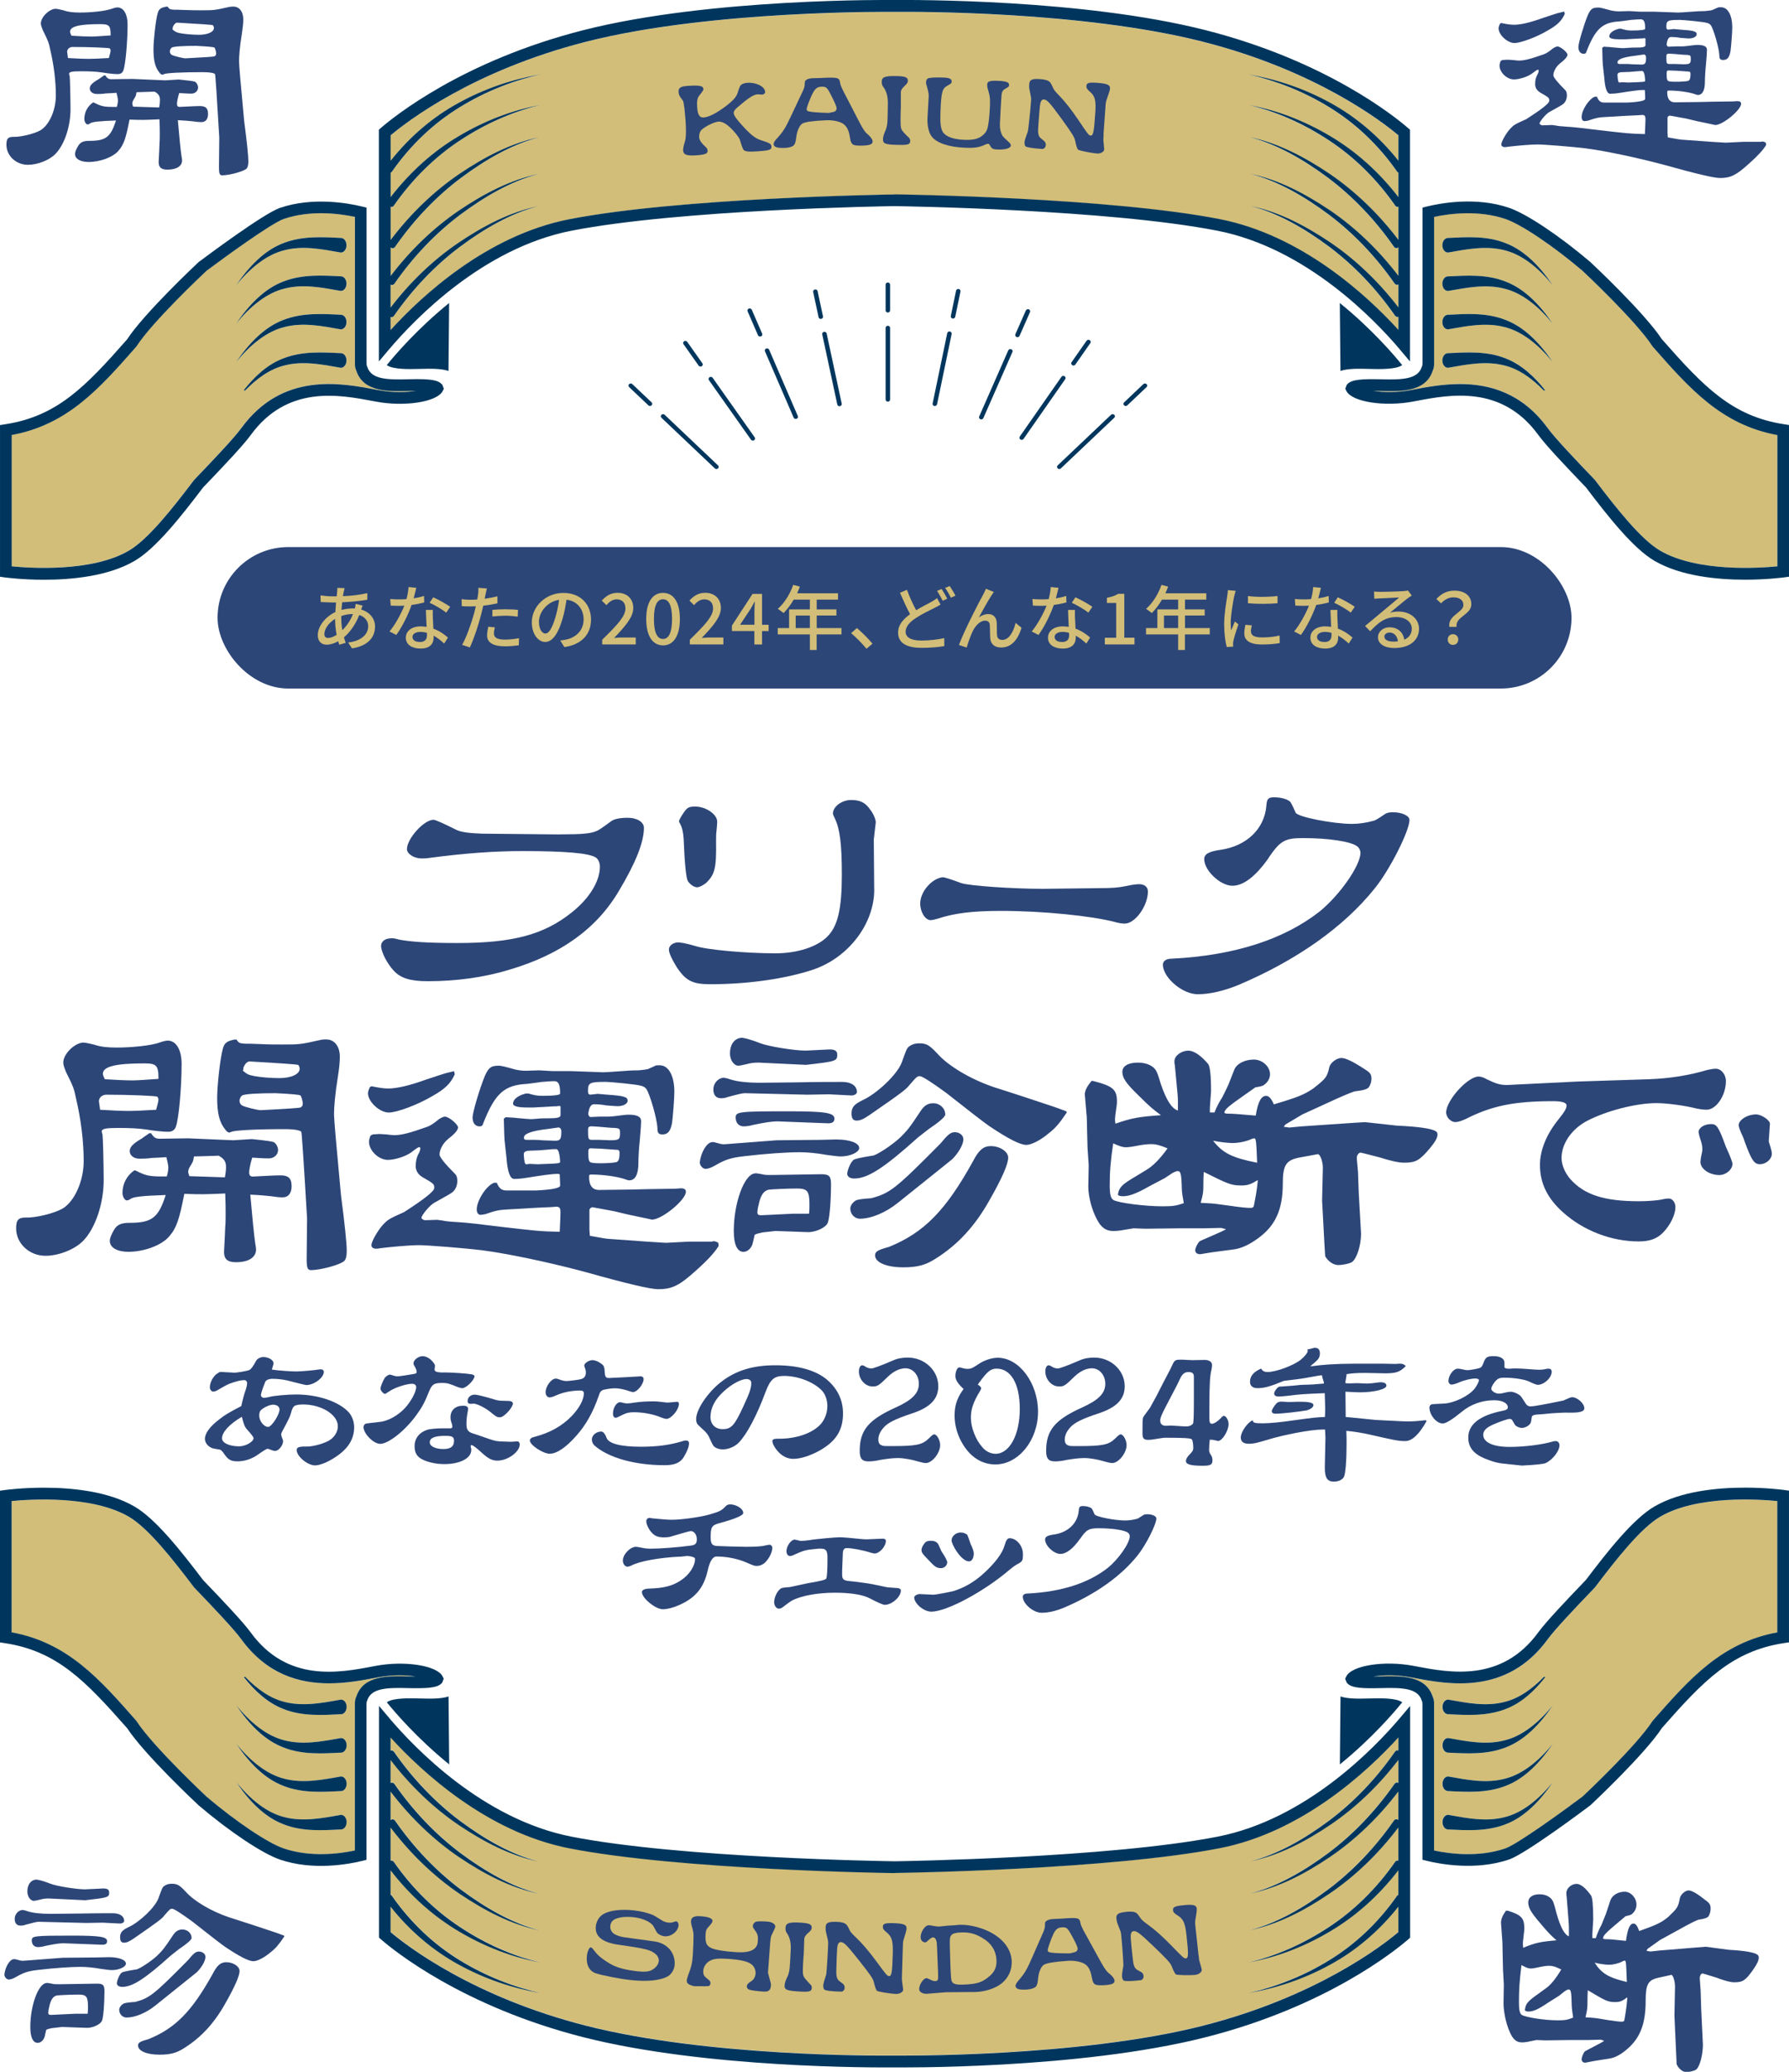 <?xml version="1.0" encoding="UTF-8"?><svg id="_レイヤー_2" xmlns="http://www.w3.org/2000/svg" viewBox="0 0 304 352"><defs><style>.cls-1{fill:#2d4678;}.cls-1,.cls-2,.cls-3{stroke-width:0px;}.cls-2{fill:#d2be78;}.cls-3{fill:#00365d;}</style></defs><g id="_レイヤー_1-2"><path class="cls-2" d="M60.56,63.05l-.05-.14c-.06-.13-.12-.27-.15-.44-.03-.12-.03-.24-.03-.32v-.04s-.03-.22-.03-.22v-25.05c-2.53-.54-7.5-1.21-12.09.35-2.1.72-10.16,6.58-13.14,8.82-.81.76-9.18,8.66-11.86,12.79l-.09.12c-6.23,7.08-11.64,13.23-21.14,14.98v22.31c3.07.3,13.62,1.01,19.9-2.66,3.31-1.93,7.45-7.21,11.08-12l.08-.09c3.24-3.37,6.72-7.04,7.95-8.73,6.96-9.56,16.89-7.68,22.82-6.55l.42.08c2.48.47,4.74.4,6.4.14-.5,0-.94.01-1.21.02-3.42.09-7.65.21-8.87-3.37ZM57.82,62.47c-3.18-.57-6.34-1.17-9.42-.39-2.46.58-4.73,2.2-6.75,4.28l-.23-.05c1.89-2.41,4.14-4.44,6.76-5.43,3.22-1.26,6.6-1.03,9.81-.87.03,0,.07,0,.1.01.51.1.87.72.8,1.4-.07.68-.55,1.15-1.06,1.05ZM57.82,55.94c-3.18-.57-6.34-1.17-9.42-.39-3.09.73-5.89,3.07-8.25,5.95,2.13-3.15,4.79-5.94,8.03-7.15,3.22-1.26,6.6-1.03,9.81-.87.03,0,.07,0,.1.01.51.1.87.72.8,1.4-.07.68-.55,1.15-1.06,1.05ZM57.82,49.41c-3.18-.57-6.34-1.17-9.42-.39-3.09.73-5.89,3.07-8.25,5.95,2.13-3.15,4.79-5.94,8.03-7.15,3.22-1.26,6.6-1.03,9.81-.87.03,0,.07,0,.1.01.51.1.87.72.8,1.4-.07.68-.55,1.15-1.06,1.05ZM57.82,42.89c-3.18-.57-6.34-1.17-9.42-.39-3.09.73-5.89,3.07-8.25,5.95,2.13-3.15,4.79-5.94,8.03-7.15,3.22-1.26,6.6-1.03,9.81-.87.03,0,.07,0,.1.01.51.1.87.72.8,1.4-.07.68-.55,1.15-1.06,1.05Z"/><path class="cls-2" d="M237.62,56.07v-2.22c-.2.07-.42.02-.57-.19,0,0-.02-.02-.02-.03-3.21-4.61-7-8.56-11.17-11.69-4.16-3.09-8.62-5.7-13.35-6.92,4.77.97,9.33,3.34,13.63,6.25,4.2,2.86,8.09,6.55,11.48,10.98v-3.91c-.22.13-.48.08-.65-.15,0,0-.02-.02-.02-.03-3.21-4.61-7-8.56-11.17-11.69-4.16-3.09-8.62-5.7-13.35-6.92,4.77.97,9.33,3.34,13.63,6.25,4.23,2.89,8.15,6.61,11.56,11.09v-4.86c-.23.22-.55.2-.75-.07,0,0-.02-.02-.02-.03-3.21-4.61-7-8.56-11.17-11.69-4.16-3.09-8.62-5.7-13.35-6.92,4.77.97,9.33,3.34,13.63,6.25,4.27,2.91,8.23,6.68,11.66,11.21v-5.63c-.19.06-.39,0-.54-.19,0,0-.02-.03-.02-.03-3.18-4.56-7.05-8.32-11.3-11.1-4.25-2.79-8.81-4.83-13.51-5.95,4.73.86,9.38,2.65,13.76,5.25,4.27,2.51,8.24,6.01,11.61,10.38v-4.14c-.08-.04-.15-.09-.22-.18,0,0-.02-.03-.02-.03-3.2-4.59-7.16-8.27-11.5-10.92-4.33-2.67-8.98-4.5-13.72-5.58,4.77.83,9.49,2.41,13.96,4.87,4.22,2.3,8.16,5.59,11.5,9.8v-4.32c-2.79-2.35-14.03-11.02-33.26-15.91-20.54-5.22-49.11-5.09-52.3-5.06h-.08c-.29,0-31.03-.36-52.35,5.06-19.23,4.89-30.47,13.55-33.26,15.91v4.32c3.34-4.21,7.29-7.49,11.5-9.8,4.47-2.47,9.19-4.04,13.96-4.87-4.74,1.09-9.38,2.91-13.72,5.58-4.34,2.64-8.3,6.33-11.5,10.92-.07.1-.15.16-.24.2v4.15c3.38-4.37,7.34-7.86,11.61-10.38,4.39-2.6,9.03-4.39,13.76-5.25-4.7,1.11-9.26,3.15-13.51,5.95-4.25,2.78-8.12,6.54-11.3,11.1-.15.22-.36.29-.56.23v5.63c3.43-4.53,7.39-8.29,11.66-11.21,4.3-2.9,8.86-5.28,13.63-6.25-4.73,1.22-9.19,3.83-13.35,6.92-4.16,3.13-7.96,7.08-11.17,11.69-.2.3-.53.33-.77.11v4.86c3.41-4.47,7.33-8.2,11.56-11.09,4.3-2.9,8.86-5.28,13.63-6.25-4.73,1.22-9.19,3.83-13.35,6.92-4.16,3.13-7.96,7.08-11.17,11.69-.17.26-.45.32-.68.18v3.92c3.39-4.42,7.28-8.11,11.48-10.98,4.3-2.9,8.86-5.28,13.63-6.25-4.73,1.22-9.19,3.83-13.35,6.92-4.16,3.13-7.96,7.08-11.17,11.69-.15.23-.38.3-.59.22v2.21c5.39-5.91,16.43-16.09,30.36-18.82,18.62-3.64,53.74-4.19,55.23-4.21,1.52.02,36.58.56,55.3,4.21,13.93,2.72,24.97,12.91,30.36,18.82Z"/><path class="cls-2" d="M280.88,58.93l-.09-.12c-2.78-4.3-11.8-12.74-11.9-12.83-4.98-4.23-10.39-7.86-13.1-8.79-4.59-1.57-9.56-.89-12.09-.35v25.22l-.03.08c0,.1,0,.21-.04.33-.04.17-.09.31-.13.39l-.06.17c-1.21,3.6-5.45,3.49-8.85,3.39-.28,0-.73-.02-1.23-.02,1.67.26,3.92.33,6.4-.14l.42-.08c2.21-.42,4.97-.94,7.92-.94,4.99,0,10.53,1.49,14.9,7.49,1.23,1.69,4.71,5.36,7.95,8.73l.08.09c3.63,4.79,7.78,10.07,11.08,12,6.28,3.68,16.83,2.96,19.9,2.66v-22.31c-9.5-1.75-14.9-7.89-21.14-14.98ZM262.35,66.36c-2.02-2.08-4.29-3.7-6.75-4.28-3.08-.79-6.24-.18-9.42.39-.51.1-.99-.38-1.06-1.05-.07-.68.28-1.3.8-1.4.03,0,.07,0,.1-.01,3.21-.16,6.59-.38,9.81.87,2.63.98,4.87,3.01,6.76,5.43l-.23.05ZM255.6,55.55c-3.08-.79-6.24-.18-9.42.39-.51.1-.99-.38-1.06-1.05-.07-.68.28-1.3.8-1.4.03,0,.07,0,.1-.01,3.21-.16,6.59-.38,9.81.87,3.23,1.21,5.89,4,8.03,7.15-2.36-2.88-5.16-5.22-8.25-5.95ZM255.6,49.03c-3.08-.79-6.24-.18-9.42.39-.51.1-.99-.38-1.06-1.05-.07-.68.28-1.3.8-1.4.03,0,.07,0,.1-.01,3.21-.16,6.59-.38,9.81.87,3.23,1.21,5.89,4,8.03,7.15-2.36-2.88-5.16-5.22-8.25-5.95ZM255.6,42.5c-3.08-.79-6.24-.18-9.42.39-.51.1-.99-.38-1.06-1.05-.07-.68.28-1.3.8-1.4.03,0,.07,0,.1-.01,3.21-.16,6.59-.38,9.81.87,3.23,1.21,5.89,4,8.03,7.15-2.36-2.88-5.16-5.22-8.25-5.95Z"/><path class="cls-3" d="M237.85,59.35l1.75,2.07V22.05l-.34-.3c-2.14-1.86-13.83-11.39-34.42-16.63C184.06-.16,155.25-.02,152.03,0c-.29,0-31.22-.39-52.89,5.12-20.58,5.23-32.28,14.77-34.42,16.62l-.34.3v39.37l1.75-2.07c4.3-5.08,15.92-17.2,30.98-20.14,18.45-3.61,53.4-4.16,54.86-4.18,1.48.02,36.36.55,54.9,4.18,15.06,2.94,26.68,15.07,30.98,20.14ZM151.96,33.04c-1.49.02-36.6.57-55.23,4.21-13.94,2.72-24.97,12.91-30.36,18.82v-2.21c.21.08.44,0,.59-.22,3.21-4.61,7-8.56,11.17-11.69,4.16-3.09,8.62-5.7,13.35-6.92-4.77.97-9.33,3.34-13.63,6.25-4.2,2.86-8.09,6.55-11.48,10.98v-3.92c.23.14.5.08.68-.18,3.21-4.61,7-8.56,11.17-11.69,4.16-3.09,8.62-5.7,13.35-6.92-4.77.97-9.33,3.34-13.63,6.25-4.23,2.89-8.15,6.61-11.56,11.09v-4.86c.24.23.57.19.77-.11,3.21-4.61,7-8.56,11.17-11.69,4.16-3.09,8.62-5.7,13.35-6.92-4.77.97-9.33,3.34-13.63,6.25-4.27,2.91-8.23,6.68-11.66,11.21v-5.63c.2.06.42-.01.56-.23,3.18-4.56,7.05-8.32,11.3-11.1,4.25-2.79,8.81-4.83,13.51-5.95-4.73.86-9.38,2.65-13.76,5.25-4.27,2.51-8.24,6.01-11.61,10.38v-4.15c.09-.04.17-.1.24-.2,3.2-4.59,7.16-8.27,11.5-10.92,4.33-2.67,8.98-4.5,13.72-5.58-4.77.83-9.49,2.4-13.96,4.87-4.22,2.3-8.16,5.59-11.5,9.8v-4.32c2.79-2.35,14.03-11.02,33.26-15.91,21.32-5.42,52.05-5.06,52.35-5.06h.08c3.19-.03,31.76-.16,52.3,5.06,19.23,4.89,30.47,13.56,33.26,15.91v4.32c-3.34-4.21-7.29-7.49-11.5-9.8-4.47-2.47-9.19-4.04-13.96-4.87,4.74,1.09,9.38,2.91,13.72,5.58,4.34,2.65,8.3,6.33,11.5,10.92,0,0,.02.03.02.03.06.08.14.14.22.18v4.14c-3.37-4.37-7.34-7.86-11.61-10.38-4.38-2.6-9.03-4.39-13.76-5.25,4.7,1.11,9.26,3.15,13.51,5.95,4.25,2.78,8.12,6.54,11.3,11.1,0,0,.02.03.02.03.15.19.35.25.54.19v5.63c-3.43-4.53-7.39-8.29-11.66-11.21-4.3-2.9-8.86-5.28-13.63-6.25,4.73,1.22,9.19,3.83,13.35,6.92,4.16,3.13,7.96,7.08,11.17,11.69,0,0,.02.02.02.03.21.27.52.29.75.07v4.86c-3.41-4.47-7.33-8.2-11.56-11.09-4.3-2.9-8.86-5.28-13.63-6.25,4.73,1.22,9.19,3.83,13.35,6.92,4.16,3.13,7.96,7.08,11.17,11.69,0,0,.02.03.02.03.18.23.44.28.65.15v3.91c-3.39-4.42-7.28-8.11-11.48-10.98-4.3-2.9-8.86-5.28-13.63-6.25,4.73,1.22,9.19,3.83,13.35,6.92,4.16,3.13,7.96,7.08,11.17,11.69,0,0,.02.02.02.03.15.2.37.26.57.19v2.22c-5.39-5.91-16.43-16.09-30.36-18.82-18.72-3.66-53.77-4.19-55.3-4.21Z"/><path class="cls-3" d="M232.65,62.68c1.8.05,4.6.11,5.62-.65-1.43-1.77-5.2-6.17-10.6-10.55l.11,11.54c1.28-.42,3-.39,4.87-.34Z"/><path class="cls-3" d="M65.72,62.03c1.02.76,3.82.7,5.62.65,1.88-.05,3.59-.08,4.87.34l.11-11.54c-5.4,4.38-9.17,8.78-10.6,10.55Z"/><path class="cls-3" d="M75.01,65.22c-.72-.76-2.46-.86-5.66-.78-3.63.1-6.25,0-6.93-2.08l-.04-.11c-.02-.06-.04-.11-.07-.18,0-.05,0-.09,0-.13,0-.06-.01-.12-.02-.16v-26.5l-.76-.19c-2.33-.57-8.35-1.68-13.96.23-2.79.96-12.62,8.31-13.74,9.15l-.09.07c-.38.35-9.24,8.67-12.16,13.14-7.09,8.06-11.9,13.06-20.74,14.41l-.84.13v25.77l.86.12c.25.03,2.97.39,6.62.39,4.69,0,10.92-.59,15.4-3.21,3.61-2.11,7.89-7.54,11.63-12.47,3.44-3.58,6.79-7.12,8.09-8.9,6.22-8.54,15.02-6.87,20.84-5.77l.42.08c4.92.93,10.44.06,11.36-1.79l.2-.4-.26-.66-.15-.16ZM64.24,66.27l-.42-.08c-5.93-1.13-15.86-3.01-22.82,6.55-1.23,1.69-4.71,5.36-7.95,8.73l-.08.09c-3.63,4.79-7.78,10.07-11.08,12-6.28,3.68-16.83,2.96-19.9,2.66v-22.31c9.5-1.75,14.9-7.89,21.14-14.98l.09-.12c2.68-4.13,11.05-12.03,11.86-12.79,2.99-2.24,11.04-8.1,13.14-8.82,4.59-1.57,9.56-.89,12.09-.35v25.27s.03.04.03.04c0,.08,0,.19.03.32.04.18.1.31.15.44l.05.14c1.22,3.58,5.45,3.46,8.87,3.37.27,0,.71-.02,1.21-.02-1.67.26-3.92.33-6.4-.14Z"/><path class="cls-3" d="M282.42,57.67c-2.95-4.51-11.79-12.79-12.2-13.17-5.27-4.48-10.81-8.17-13.78-9.19-5.61-1.92-11.63-.8-13.96-.23l-.76.19v26.48l-.02.18s0,.08,0,.15c0,0,0,0,0,0-.03.06-.05.13-.08.19l-.03.09c-.67,2.08-3.3,2.18-6.96,2.08-3.16-.07-4.9.03-5.63.78l-.15.16-.25.66.19.39c.92,1.85,6.43,2.72,11.36,1.79l.42-.08c5.82-1.11,14.62-2.78,20.84,5.77,1.29,1.77,4.65,5.32,8.09,8.9,3.74,4.93,8.02,10.36,11.63,12.47,4.48,2.62,10.71,3.21,15.4,3.21,3.65,0,6.37-.36,6.62-.39l.86-.12v-25.77l-.84-.13c-8.84-1.35-13.65-6.36-20.74-14.41ZM302.01,96.22c-3.07.3-13.61,1.01-19.9-2.66-3.3-1.93-7.45-7.21-11.08-12l-.08-.09c-3.24-3.37-6.72-7.04-7.95-8.73-4.37-6-9.91-7.49-14.9-7.49-2.96,0-5.72.52-7.92.94l-.42.08c-2.48.47-4.74.39-6.4.14.5,0,.95.01,1.23.02,3.41.09,7.64.21,8.85-3.39l.06-.17c.04-.09.1-.22.13-.39.03-.12.03-.23.04-.33l.03-.08v-25.22c2.53-.54,7.5-1.21,12.09.35,2.72.93,8.12,4.56,13.1,8.79.09.08,9.11,8.53,11.9,12.83l.09.12c6.23,7.08,11.64,13.23,21.14,14.98v22.31Z"/><path class="cls-3" d="M58.08,46.96s-.07,0-.1-.01c-3.21-.16-6.59-.38-9.81.87-3.23,1.21-5.89,4-8.03,7.15,2.36-2.88,5.16-5.22,8.25-5.95,3.08-.79,6.24-.18,9.42.39.51.1.99-.38,1.06-1.05.07-.68-.28-1.3-.8-1.4Z"/><path class="cls-3" d="M58.08,60.02s-.07,0-.1-.01c-3.21-.16-6.59-.38-9.81.87-2.63.98-4.87,3.01-6.76,5.43l.23.05c2.02-2.08,4.29-3.7,6.75-4.28,3.08-.79,6.24-.18,9.42.39.51.1.99-.38,1.06-1.05.07-.68-.28-1.3-.8-1.4Z"/><path class="cls-3" d="M58.08,40.44s-.07,0-.1-.01c-3.21-.16-6.59-.38-9.81.87-3.23,1.21-5.89,4-8.03,7.15,2.36-2.88,5.16-5.22,8.25-5.95,3.08-.79,6.24-.18,9.42.39.51.1.99-.38,1.06-1.05.07-.68-.28-1.3-.8-1.4Z"/><path class="cls-3" d="M58.08,53.49s-.07,0-.1-.01c-3.21-.16-6.59-.38-9.81.87-3.23,1.21-5.89,4-8.03,7.15,2.36-2.88,5.16-5.22,8.25-5.95,3.08-.79,6.24-.18,9.42.39.51.1.99-.38,1.06-1.05.07-.68-.28-1.3-.8-1.4Z"/><path class="cls-3" d="M255.82,47.83c-3.22-1.26-6.6-1.03-9.81-.87-.03,0-.07,0-.1.01-.51.1-.87.72-.8,1.4.07.68.55,1.15,1.06,1.05,3.18-.57,6.34-1.17,9.42-.39,3.09.73,5.89,3.07,8.25,5.95-2.13-3.15-4.79-5.94-8.03-7.15Z"/><path class="cls-3" d="M255.82,54.35c-3.22-1.26-6.6-1.03-9.81-.87-.03,0-.07,0-.1.01-.51.1-.87.72-.8,1.4.07.68.55,1.15,1.06,1.05,3.18-.57,6.34-1.17,9.42-.39,3.09.73,5.89,3.07,8.25,5.95-2.13-3.15-4.79-5.94-8.03-7.15Z"/><path class="cls-3" d="M255.82,41.3c-3.22-1.26-6.6-1.03-9.81-.87-.03,0-.07,0-.1.01-.51.1-.87.72-.8,1.4.07.68.55,1.15,1.06,1.05,3.18-.57,6.34-1.17,9.42-.39,3.09.73,5.89,3.07,8.25,5.95-2.13-3.15-4.79-5.94-8.03-7.15Z"/><path class="cls-3" d="M255.82,60.88c-3.22-1.26-6.6-1.03-9.81-.87-.03,0-.07,0-.1.01-.51.1-.87.72-.8,1.4.07.68.55,1.15,1.06,1.05,3.18-.57,6.34-1.17,9.42-.39,2.46.58,4.73,2.2,6.75,4.28l.23-.05c-1.89-2.41-4.14-4.44-6.76-5.43Z"/><path class="cls-3" d="M161.94,54.12s-.05,0-.07,0c-.21-.04-.34-.23-.3-.43l.89-4.3c.04-.2.24-.33.45-.29.21.04.34.23.3.43l-.89,4.3c-.04.17-.2.29-.37.29Z"/><path class="cls-3" d="M158.85,68.98s-.05,0-.07,0c-.21-.04-.34-.23-.3-.43l2.48-11.94c.04-.2.24-.33.45-.29.21.04.34.23.3.43l-2.48,11.94c-.04.17-.2.29-.37.29Z"/><path class="cls-3" d="M119.04,62.28c-.12,0-.24-.06-.32-.16l-2.57-3.64c-.12-.17-.07-.39.1-.5.18-.11.41-.07.53.1l2.57,3.64c.12.17.07.39-.1.5-.07.04-.14.06-.21.06Z"/><path class="cls-3" d="M127.93,74.86c-.12,0-.24-.06-.32-.16l-7.14-10.11c-.12-.17-.07-.39.1-.5.18-.11.41-.07.53.1l7.14,10.11c.12.17.07.39-.1.5-.07.04-.14.06-.21.06Z"/><path class="cls-3" d="M182.41,62.1c-.07,0-.15-.02-.21-.06-.18-.11-.22-.34-.11-.5l2.55-3.65c.12-.17.35-.21.53-.1.18.11.22.34.11.5l-2.55,3.65c-.07.11-.2.16-.32.16Z"/><path class="cls-3" d="M173.61,74.73c-.07,0-.15-.02-.21-.06-.18-.11-.22-.34-.11-.5l7.08-10.15c.12-.17.35-.21.53-.1.18.11.22.34.11.5l-7.08,10.15c-.07.11-.2.16-.32.16Z"/><path class="cls-3" d="M139.47,54.19c-.18,0-.34-.12-.37-.29l-.92-4.29c-.04-.2.09-.39.3-.43.21-.04.41.09.45.28l.92,4.29c.04.2-.09.39-.3.43-.03,0-.05,0-.08,0Z"/><path class="cls-3" d="M142.65,69.02c-.18,0-.34-.12-.37-.29l-2.56-11.92c-.04-.2.09-.39.3-.43.21-.05.41.09.45.28l2.56,11.92c.04.2-.09.39-.3.43-.03,0-.05,0-.08,0Z"/><path class="cls-3" d="M172.9,57.29s-.1,0-.15-.03c-.19-.08-.29-.29-.21-.47l1.78-4.04c.08-.18.31-.27.5-.2.19.08.29.29.21.47l-1.78,4.04c-.06.14-.2.22-.35.22Z"/><path class="cls-3" d="M166.75,71.26s-.1,0-.15-.03c-.19-.08-.29-.29-.21-.47l4.94-11.23c.08-.18.31-.27.5-.2.19.08.29.29.21.47l-4.94,11.23c-.06.14-.2.22-.35.22Z"/><path class="cls-3" d="M129.15,57.17c-.15,0-.29-.08-.35-.22l-1.76-4.05c-.08-.19.01-.4.21-.47.2-.07.42.01.5.2l1.76,4.05c.08.19-.01.4-.21.47-.05.02-.1.03-.15.03Z"/><path class="cls-3" d="M135.21,71.17c-.15,0-.29-.08-.35-.22l-4.87-11.26c-.08-.19.01-.4.21-.47.2-.07.42.01.5.2l4.87,11.26c.08.19-.01.4-.21.47-.05.02-.1.03-.15.03Z"/><path class="cls-3" d="M110.45,68.98c-.1,0-.2-.04-.27-.11l-3.27-3.1c-.15-.14-.15-.37,0-.51s.39-.14.54,0l3.27,3.1c.15.14.15.37,0,.51-.07.07-.17.11-.27.11Z"/><path class="cls-3" d="M121.74,79.69c-.1,0-.2-.04-.27-.11l-9.07-8.6c-.15-.14-.15-.37,0-.51s.39-.14.54,0l9.07,8.6c.15.14.15.37,0,.51-.07.07-.17.11-.27.11Z"/><path class="cls-3" d="M191.29,68.98c-.1,0-.2-.04-.27-.11-.15-.14-.15-.37,0-.51l3.27-3.1c.15-.14.39-.14.54,0s.15.37,0,.51l-3.27,3.1c-.07.07-.17.11-.27.11Z"/><path class="cls-3" d="M180,79.69c-.1,0-.2-.04-.27-.11-.15-.14-.15-.37,0-.51l9.07-8.6c.15-.14.39-.14.54,0s.15.37,0,.51l-9.07,8.6c-.07.07-.17.11-.27.11Z"/><path class="cls-3" d="M150.87,53.1c-.21,0-.38-.16-.38-.36v-4.38c0-.2.17-.36.38-.36s.38.16.38.36v4.38c0,.2-.17.36-.38.36Z"/><path class="cls-3" d="M150.87,68.24c-.21,0-.38-.16-.38-.36v-12.17c0-.2.17-.36.38-.36s.38.16.38.36v12.17c0,.2-.17.36-.38.36Z"/><path class="cls-1" d="M10.88,1.79c.72.24,1.53.34,2.69.34,2.02,0,4.17-.24,5.23-.58.53-.19.91-.29,1.15-.29,1.05,0,1.73,1.15,1.73,2.88,0,2.88-.34,6.82-.72,7.83-.14.38-.43.62-.96.62-.58,0-1.58-.1-2.74-.29-.96-.14-2.11-.19-3.55-.19s-1.97.1-1.97.43c0,.1.05.24.1.38.05.24.14,3.84.14,5.67,0,2.93-1.05,6.05-2.59,7.59-1.05,1.06-3.02,1.82-4.65,1.82-2.02,0-3.65-1.54-3.65-3.41,0-1.06.29-1.34,1.2-1.34,1.25.05,3.55-.53,4.56-1.1,1.49-.86,2.64-3.41,2.64-5.91s-.34-5.19-.96-7.83c-.24-1.15-.29-1.34-1.25-3.27-.19-.48-.34-.86-.34-1.15,0-1.06,1.34-2.4,2.45-2.5.24,0,.77.1,1.49.29ZM15.05,10c.72,0,1.92-.05,3.45-.14.24-.86.29-1.06.29-1.3,0-.14-.1-.29-.14-.34-.19-.1-3.31-.24-6.33-.24-.48,0-.91.34-.91.82,0,.05.05.38.14,1.06,1.54.1,2.74.14,3.5.14ZM15.63,6.21c.58,0,1.77-.1,3.17-.19,0-1.68-.24-1.92-1.77-1.92-3.55,0-5.13.38-5.13,1.3,0,.14.1.38.24.67,1.58.1,2.54.14,3.5.14ZM17.88,12.79c.34.53.58.67,1.05.67l3.55-.05,5.61.24,2.3-.14q2.45.24,2.74.38c.29.14.53.62.53.96,0,.62-.53,1.06-1.15,1.06-.05,0-.72,0-2.06-.1-.24.77-.38,1.54-.38,1.82,0,.38.14.53.43.53h.1c1.2-.05,2.59-.14,3.36-.14,1.01,0,1.39.38,1.39,1.34,0,.86-.38,1.39-1.15,1.39-.34,0-.86-.05-1.44-.14-.53-.05-1.39-.14-2.54-.19.24,2.74.48,5.23.62,6.1.05.29.1.53.1.72,0,1.01-.96,1.58-2.49,1.58-1.06,0-1.49-.38-1.49-1.3,0-.34.1-1.54.14-3.07.05-.48.05-1.06.05-1.73,0-.53,0-1.34-.05-2.45-1.15.05-2.16.1-2.69.1-.58,0-1.34,0-2.4-.05-.62,3.17-.96,4.23-1.87,5.28-.91,1.1-3.12,1.92-5.09,1.92-1.39,0-2.3-.53-2.3-1.34,0-.34.14-.72.53-1.39.38-.62.86-.86,1.92-.86,2.78,0,3.6-.62,4.51-3.46-2.97.1-4.08.24-4.37.48-.19.14-.38.19-.48.19-.24,0-.53-.48-.53-.91,0-1.2.58-2.21,1.49-2.83l.19.05c1.2.62,1.68.72,3.31.72h.53c.14-.48.19-.86.19-1.1,0-.29-.1-.72-.24-1.3-.82.05-1.53.1-1.77.1-.62.1-1.2.1-1.58.1-.67,0-1.2-.38-1.2-.96,0-.24.14-.53.34-.72.24-.24.62-.53,1.15-.82.19-.14.53-.38.96-.67h.19ZM27.04,18.26c.1-.48.14-.96.14-1.25,0-.72-.24-1.06-.91-1.44-1.25.05-1.49.05-3.07.1-.1.58-.1.62-.43,1.15-.19.29-.29.53-.29.77,0,.1.05.29.14.53l4.41.14ZM28.48,1.12c.29.43.38.48,1.05.53.24,0,.96,0,1.97.05.91.05,1.92.05,2.64.05,2.16,0,2.3,0,4.85-.58.24-.05.48-.05.67-.05,1.01,0,1.68.86,1.68,2.16,0,.67-.1,1.54-.24,2.45-.34,2.06-.48,3.75-.48,4.71q0,.86.86,10.04.72,5.52.72,6.91c0,.67-.1,1.01-.29,1.25-.48.48-2.93,1.15-4.17,1.15-.43,0-.53-.34-.53-1.39l.05-5.04q-.62-10.56-.72-10.76c-.14-.19-.82-.34-2.11-.34-3.5,0-6.24.14-6.57.34-.14.05-.24.1-.29.1-.1,0-.34-.14-.48-.38-.72-.86-1.01-2.02-1.01-3.94,0-1.54.38-4.99.72-6.15.19-.67.48-.91,1.44-1.1h.24ZM29.2,8.08c-.19.1-.34.43-.34.67s.14.48.34.58c.34.19,1.92.58,2.3.58q4.75-.24,4.94-.34c.19-.1.29-.24.29-.48,0-.34-.19-.91-.29-1.01q-.19-.14-3.12-.29c-2.11,0-3.84.1-4.13.29ZM29.35,4.86s-.05.05-.05.14c.58.48.72.53,1.49.67.82.14,2.06.24,3.02.24,1.49,0,2.54-.48,2.54-1.15,0-.19-.1-.43-.19-.48q-.14-.1-6.04-.43c-.29,0-.62.34-.77.82v.19Z"/><path class="cls-1" d="M255.1,3.91c.9.2,1.7.3,2.15.3,1.15,0,2.85-.4,4.9-1.15,1.25-.4,2.1-.7,2.45-.8.15-.05.65-.15,1.2-.3l.1.4c-.55,1.2-1.25,1.9-2.95,2.85-1.85,1.1-4.55,2.1-5.6,2.1-1.2,0-2.7-1.4-2.7-2.5,0-.2.1-.5.25-.8l.2-.1ZM263.66,21.23s.3.05.75.1c.05.05,1,.15,1.9.2,1.1.05,3.15.3,5.55.6,4.4.5,5.1.6,7.65.65.05-.9.1-2.2.1-2.5,0-.6-.15-.75-.55-.75l-.7.05-2.15.1c-1.45.1-2.55.15-3.4.2-1.15.05-1.6.15-2.9.6-.25.05-.5.1-.65.1-.3,0-.5-.25-.5-.7,0-1.15,1.25-3.1,2.25-3.45h.35c.3.75.65,1,1.25,1h3.85q3.15-.15,3.1-.65v-.2l-.05-1.25-.2-.05c-.85,0-2.15.2-4.05.5-.6.1-1.15.15-1.65.15q-.8,0-1-2.7l-.2-1.8c-.1-.75-.1-1.5-.15-3.3l.25-.2c.6.05,1.15.05,1.35.1,1.05.1,1.75.15,1.85.15.05,0,.4,0,.9-.05.4-.05.9-.05,1.45-.05,1.1,0,1.55-.1,1.55-.4v-1.15l-.2-.05-.3.05c-.15,0-.55,0-1.15.05-.1,0-.8.05-1.85.1h-.85c-1.15,0-1.8-.15-1.8-.5,0-.55.65-1.05,1.65-1.3h.35c.7.2,1.05.3,1.8.3q2.3,0,2.3-.3c0-1.15-.2-1.6-.75-1.6-.45,0-1.05.05-1.65.1-1.1.15-1.8.25-1.9.25-2.95.15-4.15,1.25-5.65,5.06-.1.35-.2.45-.5.45-.55,0-.9-.45-.9-1.15,0-.65.9-3.7,1.6-5.41.5-1.1.8-1.3,1.85-1.3q.35,0,2.1.5c.5.1.85.15,1.35.15l1.75-.05,1.75.1h2.35l4.2.15c.2,0,1.05-.05,2.4-.15.65-.05,1.35-.1,2.15-.1.65-.05,1.3-.15,1.3-.2l.9-.4c.05-.05.25-.05.55-.05,1.15,0,1.9,1.35,1.9,3.45,0,.85-.2,3.3-.3,4.01-.2,1.1-.55,1.5-1.25,1.5-.5,0-.65-.2-.65-.85-.05-1.2-1-4.46-1.45-5.06-.35-.4-.6-.45-2.8-.7q-2-.2-2.4-.2c-2.15,0-2.35.1-2.35,1.2,0,.3.1.45.3.45l.55-.05.4-.05,1.1.1c2.35.15,2.8.3,2.8.8,0,.4-.6.7-1.3.7-.3,0-.75-.05-1.45-.1-.5-.1-1.15-.15-1.6-.15q-.6,0-.75,1.25c0,.2.15.4.3.4l1.25-.05h1.1c.2,0,.85-.05,1.5-.15.45-.05.8-.1,1-.1,1.2,0,1.7.25,1.7.85,0,.3-.05,1.15-.15,2.25-.15,1.4-.2,2.6-.2,3.15,0,1.45-.4,2.25-1.2,2.25-.1,0-.3-.05-.55-.15-1-.35-2.9-.6-4.35-.6-.25,0-.3.05-.3.3q0,1.7,1.3,1.7s.7,0,4.2-.05l2.15-.05,3.5-.05.75-.05c.45,0,.65.15.65.45,0,1.05-3.1,3.61-4.4,3.61l-.9-.2-2.15-.45-1.9-.45c-1.85-.35-2.75-.5-2.75-.5-.2,0-.4.2-.4.35v2.6l.05.75c1.35.25,2.25.4,2.55.4l4.85.35,2.45.15,3-.15h2.95c.15-.05.25-.05.3-.05.1,0,.3.05.55.2l.05.4q-.75,1.25-2.9,3.15c-2.2,2-3.15,2.45-4.95,2.45q-1.5,0-9.35-2.2c-4.45-1.2-10.05-2.4-13.55-2.85-2.05-.25-6.95-.65-8.05-.65-1.25,0-3.45.2-5.15.4-.15.05-.35.05-.5.05-.3,0-.55-.2-.55-.45,0-.45.75-1.8,1.45-2.6.7-.75.8-.8,2.8-1.7q3.9-2.5,3.9-3.1c0-.5,0-.55-1.5-1.4-.6-.35-.9-.85-.9-1.45s.1-1.1.4-1.65c.15-.25.2-.5.2-.65,0-.1-.05-.15-.15-.15q-.15,0-1.05.7c-.7.5-2.1.95-3,.95-1.2,0-2.45-1.2-2.45-2.35,0-.15.05-.45.2-.8l.3-.15.85-.05.9.05c.45.05.8.1,1,.1,1,0,2.1-.3,4.35-1.1q.55-.2,1.45-.95c.3-.2.6-.35.8-.35.5,0,1.7,1,1.7,1.4,0,.35-.5.9-1.3,1.5-.65.55-1.1,1.35-1.1,2q0,.5,2.05,2.55c.15.15.25.45.25.85,0,.55-.2,1.1-.6,1.45q-.2.2-2.4,1.4c-.55.3-1.65,1.6-1.65,1.95,0,.1.3.3.45.3l1.6-.05ZM276.76,14.02c2.75-.1,2.8-.1,2.8-.35q-.1-1.6-.5-1.6c-.15,0-.55,0-1,.05l-1.2.1-1.4.05c-.45.05-.65.2-.6.55q.05,1.2.3,1.2c.1,0,.2,0,.4-.05l1.2.05ZM276.36,10.87c.2,0,.5,0,.95.05l1.6.05c.65,0,.8-.2.8-1.2,0-.35-.2-.55-.45-.5l-1.4.2q-3,.35-3,1.1c0,.25.1.3.4.3h1.1ZM286.01,10.92c1.15,0,1.3-.1,1.3-.9,0-.6-.05-.65-.75-.7-.15,0-.45,0-.9-.05-.55-.05-1.7-.15-2-.15-.4,0-.5.1-.5.5,0,1.2.05,1.25.55,1.25h.85l1.45.05ZM283.21,12.57c0,.95.1,1.2.45,1.25.6.15,3,.05,3.25-.1.25-.1.35-.5.35-1.15,0-.25-.05-.35-.2-.4t-2.15-.15q-1.25-.05-1.35-.05c-.3,0-.35.1-.35.6Z"/><path class="cls-1" d="M115.56,16.43c-.14-.23-.23-.49-.25-.8-.05-.7.32-.96,1.57-1.04,2.04-.14,2.62,0,2.66.57q.01.19-.66,1.01c-.38.44-.49.97-.41,2.08.08,1.22.41,1.76,1.08,1.71.91-.06,2.19-.73,3.75-1.89,1.28-.98,1.87-1.62,2.08-2.4q.31-1.06.54-1.24c.25-.21.65-.33,1.06-.36,1.51-.1,2.98.62,3.04,1.53.02.24-.19.45-.5.47-.1,0-.24,0-.41-.02-.19-.01-.31-.03-.39-.02-.67.04-1.48.56-3.32,2.13-.59.5-.74.75-.72,1.08.02.29.29.75.86,1.41,1.83,2.12,2.72,2.85,3.82,3.19,1.45.46,1.7.61,1.73,1.06.04.55-.34.67-2.33.81-1.49.1-1.95.06-2.35-.18q-.23-.18-.67-1.74c-.16-.54-1.38-1.98-2.24-2.6-.41-.33-1.02-.56-1.38-.53-.72.05-2.12.72-2.85,1.35-.32.26-.5.8-.46,1.36q.04.67,1.2,1.7c.13.11.21.3.23.49.04.55-.38.72-1.94.83-1.65.11-2.17-.1-2.22-.84q-.03-.43.33-1.59c.24-.79.19-2.86-.1-5.51-.1-.72-.18-1.19-.23-1.29l-.51-.71Z"/><path class="cls-1" d="M139.61,13.24c2.83-.13,3.02-.07,3.16.89,0,.22.3.9.66,1.59.16.31.52.99,1.04,2.01,1.51,2.97,2,3.87,2.25,4.24.23.35.33.49.58.72l.32.28c.42.42.65.75.66,1.06.02.48-.48.67-1.73.71-.62.02-1.13,0-1.45-.11-.37-.13-.57-.48-.68-1.32-.19-1.24-.58-1.97-1.31-2.38-.64-.34-1.68-.54-2.61-.5-2.28.09-3.67.28-4.16.57-.47.28-.89,1.21-1.02,2.23-.11.97-.26,1.38-.61,1.59-.31.18-.83.3-1.33.31-1.32.05-1.9-.14-1.92-.65,0-.24.17-.54.61-1.01.99-1.07,1.42-1.76,2.38-3.82l1.87-3.97c.27-.51.44-1.05.41-1.24.03-.63.05-.7.26-.85.23-.18.64-.29,1.17-.31l1.47-.03ZM138.12,15.8c-.43.81-1.04,2.44-1.05,2.73,0,.1.06.24.11.29q.35.28,3.62.37.86-.15,1.07-.26c.19-.1.3-.32.29-.52-.01-.36-.38-1.19-1.23-2.79-.44-.78-.63-.91-1.35-.89-.67.03-1.05.3-1.45,1.06Z"/><path class="cls-1" d="M153.03,19.96c0,1.35.01,1.63.16,2.02q.14.36,1.29,1.45c.12.1.19.31.19.53,0,.53-.36.67-1.56.66-2.57-.02-3.07-.16-3.07-.91,0-.41.13-.86.34-1.32q.36-.74.42-1.75c.03-.38.06-1.92.07-3.12q.01-1.75-.8-2.79c-.17-.19-.24-.48-.24-.84,0-.77.51-.98,2.19-.97,1.75.01,2.26.18,2.25.78,0,.31-.12.5-.51.86-.43.38-.68.77-.68,1.08v2.6s0,.17-.02.38l-.03,1.35Z"/><path class="cls-1" d="M157.8,16.22c.01-.36-.05-.65-.32-1.62-.09-.24-.13-.46-.12-.65,0-.24.14-.55.29-.61.29-.16,1.28-.22,2.74-.16.91.03,1.34.24,1.32.63-.01.36-.04.36-.82.81-.79.45-.96,1.14-1.08,4.46-.07,1.8.04,2.72.38,3.31.52.84,1.78,1.29,3.72,1.37,1.44.05,2.34-.15,3.06-.75.4-.32.7-.74.81-1.15.22-.74.37-2.1.44-4,.04-1.18-.01-1.56-.31-2.56-.11-.34-.17-.68-.16-.94.02-.53.43-.68,1.75-.63,1.46.05,1.98.24,1.97.7,0,.26-.06.33-.62.63-.44.25-.57.46-.66,1.06-.03.24-.24,3.79-.28,4.99-.03.72.14,1.45.43,1.94q.11.22,1.09,1.1c.23.2.34.4.34.57-.02.46-.92.74-2.28.68-.82-.03-.98-.13-1.34-.82-.04-.07-.16-.15-.23-.15-.12,0-.29.04-.49.13-.95.47-1.82.61-3.43.54-2.74-.1-4.85-.81-5.67-1.9-.51-.64-.77-1.81-.73-3.08l.22-3.86Z"/><path class="cls-1" d="M187.54,22.85c-.04.65-.06.94-.03,1.13.07.78.13,1.31.12,1.43-.03.38-.6.71-1.18.67-.96-.06-3.05-.49-3.25-.65q-.23-.18-.5-1.53c-.13-.61-.54-1.27-2.41-3.85-1.92-2.63-2.37-3.12-2.92-3.16-.12,0-.27.05-.35.15-.29.37-.33.58-.61,4.8-.05.77.04,1.21.33,1.54q.09.1.68.58c.21.16.31.43.29.69-.03.38-.31.68-.62.66-1.63-.11-2.58-.27-2.83-.45-.11-.1-.19-.4-.17-.71q.02-.36.58-1.86c.06-.21.44-3.68.54-5.24.03-.38,0-.48-.28-1.9-.06-.24-.06-.53-.04-.82.05-.79.45-.98,1.86-.89.84.06,1.33.21,1.65.5q.2.18.58,1.07c.1.25.48.71,1.07,1.3.92.95,1.99,2.3,3.15,4.02,1.71,2.55,1.82,2.68,2.13,2.7.43.03.57-.56.79-3.9.14-2.09-.05-2.8-.92-3.55-.5-.44-.61-.64-.59-.98.03-.5.4-.62,1.67-.54,1.87.13,2.38.35,2.34,1q-.02.36-.5,1.65c-.14.35-.21.68-.24,1.02l-.37,5.13Z"/><path class="cls-2" d="M243.44,288.2l.05.14c.06.13.12.27.15.44.03.12.03.24.03.32v.04s.03.22.03.22v25.05c2.53.54,7.5,1.21,12.09-.35,2.1-.72,10.16-6.58,13.14-8.82.81-.76,9.18-8.66,11.86-12.79l.09-.12c6.23-7.08,11.64-13.23,21.14-14.98v-22.31c-3.07-.3-13.62-1.01-19.9,2.66-3.31,1.93-7.45,7.21-11.08,12l-.08.09c-3.24,3.37-6.72,7.04-7.95,8.73-6.96,9.56-16.89,7.68-22.82,6.55l-.42-.08c-2.48-.47-4.74-.4-6.4-.14.5,0,.94-.01,1.21-.02,3.42-.09,7.65-.21,8.87,3.37ZM246.18,288.78c3.18.57,6.34,1.17,9.42.39,2.46-.58,4.73-2.2,6.75-4.28l.23.05c-1.89,2.41-4.14,4.44-6.76,5.43-3.22,1.26-6.6,1.03-9.81.87-.03,0-.07,0-.1-.01-.51-.1-.87-.72-.8-1.4.07-.68.55-1.15,1.06-1.05ZM246.18,295.31c3.18.57,6.34,1.17,9.42.39,3.09-.73,5.89-3.07,8.25-5.95-2.13,3.15-4.79,5.94-8.03,7.15-3.22,1.26-6.6,1.03-9.81.87-.03,0-.07,0-.1-.01-.51-.1-.87-.72-.8-1.4.07-.68.55-1.15,1.06-1.05ZM246.18,301.84c3.18.57,6.34,1.17,9.42.39,3.09-.73,5.89-3.07,8.25-5.95-2.13,3.15-4.79,5.94-8.03,7.15-3.22,1.26-6.6,1.03-9.81.87-.03,0-.07,0-.1-.01-.51-.1-.87-.72-.8-1.4.07-.68.55-1.15,1.06-1.05ZM246.18,308.36c3.18.57,6.34,1.17,9.42.39,3.09-.73,5.89-3.07,8.25-5.95-2.13,3.15-4.79,5.94-8.03,7.15-3.22,1.26-6.6,1.03-9.81.87-.03,0-.07,0-.1-.01-.51-.1-.87-.72-.8-1.4.07-.68.55-1.15,1.06-1.05Z"/><path class="cls-2" d="M66.38,295.18v2.22c.2-.07.42-.02.57.19,0,0,.02.02.02.03,3.21,4.61,7,8.56,11.17,11.69,4.16,3.09,8.62,5.7,13.35,6.92-4.77-.97-9.33-3.34-13.63-6.25-4.2-2.86-8.09-6.55-11.48-10.98v3.91c.22-.13.48-.08.65.15,0,0,.02.02.02.03,3.21,4.61,7,8.56,11.17,11.69,4.16,3.09,8.62,5.7,13.35,6.92-4.77-.97-9.33-3.34-13.63-6.25-4.23-2.89-8.15-6.61-11.56-11.09v4.86c.23-.22.55-.2.75.07,0,0,.02.02.02.03,3.21,4.61,7,8.56,11.17,11.69,4.16,3.09,8.62,5.7,13.35,6.92-4.77-.97-9.33-3.34-13.63-6.25-4.27-2.91-8.23-6.68-11.66-11.21v5.63c.19-.06.39,0,.54.19,0,0,.02.03.02.03,3.18,4.56,7.05,8.32,11.3,11.1,4.25,2.79,8.81,4.83,13.51,5.95-4.73-.86-9.38-2.65-13.76-5.25-4.27-2.51-8.24-6.01-11.61-10.38v4.14c.08.04.15.09.22.18,0,0,.02.03.02.03,3.2,4.59,7.16,8.27,11.5,10.92,4.33,2.67,8.98,4.5,13.72,5.58-4.77-.83-9.49-2.41-13.96-4.87-4.22-2.3-8.16-5.59-11.5-9.8v4.32c2.79,2.35,14.03,11.02,33.26,15.91,20.54,5.22,49.11,5.09,52.3,5.06h.08c.29,0,31.03.36,52.35-5.06,19.23-4.89,30.47-13.55,33.26-15.91v-4.32c-3.34,4.21-7.29,7.49-11.5,9.8-4.47,2.47-9.19,4.04-13.96,4.87,4.74-1.09,9.38-2.91,13.72-5.58,4.34-2.64,8.3-6.33,11.5-10.92.07-.1.15-.16.24-.2v-4.15c-3.38,4.37-7.34,7.86-11.61,10.38-4.39,2.6-9.03,4.39-13.76,5.25,4.7-1.11,9.26-3.15,13.51-5.95,4.25-2.78,8.12-6.54,11.3-11.1.15-.22.36-.29.56-.23v-5.63c-3.43,4.53-7.39,8.29-11.66,11.21-4.3,2.9-8.86,5.28-13.63,6.25,4.73-1.22,9.19-3.83,13.35-6.92,4.16-3.13,7.96-7.08,11.17-11.69.2-.3.53-.33.77-.11v-4.86c-3.41,4.47-7.33,8.2-11.56,11.09-4.3,2.9-8.86,5.28-13.63,6.25,4.73-1.22,9.19-3.83,13.35-6.92,4.16-3.13,7.96-7.08,11.17-11.69.17-.26.45-.32.68-.18v-3.92c-3.39,4.42-7.28,8.11-11.48,10.98-4.3,2.9-8.86,5.28-13.63,6.25,4.73-1.22,9.19-3.83,13.35-6.92,4.16-3.13,7.96-7.08,11.17-11.69.15-.23.38-.3.59-.22v-2.21c-5.39,5.91-16.43,16.09-30.36,18.82-18.62,3.64-53.74,4.19-55.23,4.21-1.52-.02-36.58-.56-55.3-4.21-13.93-2.72-24.97-12.91-30.36-18.82Z"/><path class="cls-2" d="M23.12,292.32l.09.12c2.78,4.3,11.8,12.74,11.9,12.83,4.98,4.23,10.39,7.86,13.1,8.79,4.59,1.57,9.56.89,12.09.35v-25.22l.03-.08c0-.1,0-.21.04-.33.04-.17.09-.31.13-.39l.06-.17c1.21-3.6,5.45-3.49,8.85-3.39.28,0,.73.02,1.23.02-1.67-.26-3.92-.33-6.4.14l-.42.08c-2.21.42-4.97.94-7.92.94-4.99,0-10.53-1.49-14.9-7.49-1.23-1.69-4.71-5.36-7.95-8.73l-.08-.09c-3.63-4.79-7.78-10.07-11.08-12-6.28-3.68-16.83-2.96-19.9-2.66v22.31c9.5,1.75,14.9,7.89,21.14,14.98ZM41.65,284.89c2.02,2.08,4.29,3.7,6.75,4.28,3.08.79,6.24.18,9.42-.39.51-.1.99.38,1.06,1.05.07.68-.28,1.3-.8,1.4-.03,0-.07,0-.1.01-3.21.16-6.59.38-9.81-.87-2.63-.98-4.87-3.01-6.76-5.43l.23-.05ZM48.4,295.7c3.08.79,6.24.18,9.42-.39.51-.1.99.38,1.06,1.05.07.68-.28,1.3-.8,1.4-.03,0-.07,0-.1.01-3.21.16-6.59.38-9.81-.87-3.23-1.21-5.89-4-8.03-7.15,2.36,2.88,5.16,5.22,8.25,5.95ZM48.4,302.23c3.08.79,6.24.18,9.42-.39.51-.1.99.38,1.06,1.05.07.68-.28,1.3-.8,1.4-.03,0-.07,0-.1.01-3.21.16-6.59.38-9.81-.87-3.23-1.21-5.89-4-8.03-7.15,2.36,2.88,5.16,5.22,8.25,5.95ZM48.4,308.75c3.08.79,6.24.18,9.42-.39.51-.1.99.38,1.06,1.05.07.68-.28,1.3-.8,1.4-.03,0-.07,0-.1.01-3.21.16-6.59.38-9.81-.87-3.23-1.21-5.89-4-8.03-7.15,2.36,2.88,5.16,5.22,8.25,5.95Z"/><path class="cls-3" d="M66.15,291.9l-1.75-2.07v39.37l.34.3c2.14,1.86,13.83,11.39,34.42,16.63,20.79,5.28,49.6,5.15,52.81,5.12.29,0,31.22.39,52.89-5.12,20.58-5.23,32.28-14.77,34.42-16.62l.34-.3v-39.37l-1.75,2.07c-4.3,5.08-15.92,17.2-30.98,20.14-18.45,3.61-53.4,4.16-54.86,4.18-1.48-.02-36.36-.55-54.9-4.18-15.06-2.94-26.68-15.07-30.98-20.14ZM152.04,318.22c1.49-.02,36.6-.57,55.23-4.21,13.94-2.72,24.97-12.91,30.36-18.82v2.21c-.21-.08-.44,0-.59.22-3.21,4.61-7,8.56-11.17,11.69-4.16,3.09-8.62,5.7-13.35,6.92,4.77-.97,9.33-3.34,13.63-6.25,4.2-2.86,8.09-6.55,11.48-10.98v3.92c-.23-.14-.5-.08-.68.18-3.21,4.61-7,8.56-11.17,11.69-4.16,3.09-8.62,5.7-13.35,6.92,4.77-.97,9.33-3.34,13.63-6.25,4.23-2.89,8.15-6.61,11.56-11.09v4.86c-.24-.23-.57-.19-.77.11-3.21,4.61-7,8.56-11.17,11.69-4.16,3.09-8.62,5.7-13.35,6.92,4.77-.97,9.33-3.34,13.63-6.25,4.27-2.91,8.23-6.68,11.66-11.21v5.63c-.2-.06-.42.01-.56.23-3.18,4.56-7.05,8.32-11.3,11.1-4.25,2.79-8.81,4.83-13.51,5.95,4.73-.86,9.38-2.65,13.76-5.25,4.27-2.51,8.24-6.01,11.61-10.38v4.15c-.09.04-.17.1-.24.2-3.2,4.59-7.16,8.27-11.5,10.92-4.33,2.67-8.98,4.5-13.72,5.58,4.77-.83,9.49-2.4,13.96-4.87,4.22-2.3,8.16-5.59,11.5-9.8v4.32c-2.79,2.35-14.03,11.02-33.26,15.91-21.32,5.42-52.05,5.06-52.35,5.06h-.08c-3.19.03-31.76.16-52.3-5.06-19.23-4.89-30.47-13.56-33.26-15.91v-4.32c3.34,4.21,7.29,7.49,11.5,9.8,4.47,2.47,9.19,4.04,13.96,4.87-4.74-1.09-9.38-2.91-13.72-5.58-4.34-2.65-8.3-6.33-11.5-10.92,0,0-.02-.03-.02-.03-.06-.08-.14-.14-.22-.18v-4.14c3.37,4.37,7.34,7.86,11.61,10.38,4.38,2.6,9.03,4.39,13.76,5.25-4.7-1.11-9.26-3.15-13.51-5.95-4.25-2.78-8.12-6.54-11.3-11.1,0,0-.02-.03-.02-.03-.15-.19-.35-.25-.54-.19v-5.63c3.43,4.53,7.39,8.29,11.66,11.21,4.3,2.9,8.86,5.28,13.63,6.25-4.73-1.22-9.19-3.83-13.35-6.92-4.16-3.13-7.96-7.08-11.17-11.69,0,0-.02-.02-.02-.03-.21-.27-.52-.29-.75-.07v-4.86c3.41,4.47,7.33,8.2,11.56,11.09,4.3,2.9,8.86,5.28,13.63,6.25-4.73-1.22-9.19-3.83-13.35-6.92-4.16-3.13-7.96-7.08-11.17-11.69,0,0-.02-.03-.02-.03-.18-.23-.44-.28-.65-.15v-3.91c3.39,4.42,7.28,8.11,11.48,10.98,4.3,2.9,8.86,5.28,13.63,6.25-4.73-1.22-9.19-3.83-13.35-6.92-4.16-3.13-7.96-7.08-11.17-11.69,0,0-.02-.02-.02-.03-.15-.2-.37-.26-.57-.19v-2.22c5.39,5.91,16.43,16.09,30.36,18.82,18.72,3.66,53.77,4.19,55.3,4.21Z"/><path class="cls-3" d="M71.35,288.57c-1.8-.05-4.6-.11-5.62.65,1.43,1.77,5.2,6.17,10.6,10.55l-.11-11.54c-1.28.42-3,.39-4.87.34Z"/><path class="cls-3" d="M238.28,289.22c-1.02-.76-3.82-.7-5.62-.65-1.88.05-3.59.08-4.87-.34l-.11,11.54c5.4-4.38,9.17-8.78,10.6-10.55Z"/><path class="cls-3" d="M228.99,286.03c.72.76,2.46.86,5.66.78,3.63-.1,6.25,0,6.93,2.08l.04.11c.02.06.04.11.07.18,0,.05,0,.09,0,.13,0,.06.01.12.02.16v26.5l.76.19c2.33.57,8.35,1.68,13.96-.23,2.79-.96,12.62-8.31,13.74-9.15l.09-.07c.38-.35,9.24-8.67,12.16-13.14,7.09-8.06,11.9-13.06,20.74-14.41l.84-.13v-25.77l-.86-.12c-.25-.03-2.97-.39-6.62-.39-4.69,0-10.92.59-15.4,3.21-3.61,2.11-7.89,7.54-11.63,12.47-3.44,3.58-6.79,7.12-8.09,8.9-6.22,8.54-15.02,6.87-20.84,5.77l-.42-.08c-4.92-.93-10.44-.06-11.36,1.79l-.2.4.26.66.15.16ZM239.76,284.98l.42.08c5.93,1.13,15.86,3.01,22.82-6.55,1.23-1.69,4.71-5.36,7.95-8.73l.08-.09c3.63-4.79,7.78-10.07,11.08-12,6.28-3.68,16.83-2.96,19.9-2.66v22.31c-9.5,1.75-14.9,7.89-21.14,14.98l-.09.12c-2.68,4.13-11.05,12.03-11.86,12.79-2.99,2.24-11.04,8.1-13.14,8.82-4.59,1.57-9.56.89-12.09.35v-25.27s-.03-.04-.03-.04c0-.08,0-.19-.03-.32-.04-.18-.1-.31-.15-.44l-.05-.14c-1.22-3.58-5.45-3.46-8.87-3.37-.27,0-.71.02-1.21.02,1.67-.26,3.92-.33,6.4.14Z"/><path class="cls-3" d="M21.58,293.58c2.95,4.51,11.79,12.79,12.2,13.17,5.27,4.48,10.81,8.17,13.78,9.19,5.61,1.92,11.63.8,13.96.23l.76-.19v-26.48l.02-.18s0-.08,0-.15c0,0,0,0,0,0,.03-.06.05-.13.08-.19l.03-.09c.67-2.08,3.3-2.18,6.96-2.08,3.16.07,4.9-.03,5.63-.78l.15-.16.25-.66-.19-.39c-.92-1.85-6.43-2.72-11.36-1.79l-.42.08c-5.82,1.11-14.62,2.78-20.84-5.77-1.29-1.77-4.65-5.32-8.09-8.9-3.74-4.93-8.02-10.36-11.63-12.47-4.48-2.62-10.71-3.21-15.4-3.21-3.65,0-6.37.36-6.62.39l-.86.12v25.77l.84.13c8.84,1.35,13.65,6.36,20.74,14.41ZM1.99,255.03c3.07-.3,13.61-1.01,19.9,2.66,3.3,1.93,7.45,7.21,11.08,12l.08.09c3.24,3.37,6.72,7.04,7.95,8.73,4.37,6,9.91,7.49,14.9,7.49,2.96,0,5.72-.52,7.92-.94l.42-.08c2.48-.47,4.74-.39,6.4-.14-.5,0-.95-.01-1.23-.02-3.41-.09-7.64-.21-8.85,3.39l-.06.17c-.04.09-.1.22-.13.39-.03.12-.03.23-.04.33l-.03.08v25.22c-2.53.54-7.5,1.21-12.09-.35-2.72-.93-8.12-4.56-13.1-8.79-.09-.08-9.11-8.53-11.9-12.83l-.09-.12c-6.23-7.08-11.64-13.23-21.14-14.98v-22.31Z"/><path class="cls-3" d="M245.92,304.29s.07,0,.1.01c3.21.16,6.59.38,9.81-.87,3.23-1.21,5.89-4,8.03-7.15-2.36,2.88-5.16,5.22-8.25,5.95-3.08.79-6.24.18-9.42-.39-.51-.1-.99.38-1.06,1.05-.07.68.28,1.3.8,1.4Z"/><path class="cls-3" d="M245.92,291.23s.07,0,.1.01c3.21.16,6.59.38,9.81-.87,2.63-.98,4.87-3.01,6.76-5.43l-.23-.05c-2.02,2.08-4.29,3.7-6.75,4.28-3.08.79-6.24.18-9.42-.39-.51-.1-.99.38-1.06,1.05-.07.68.28,1.3.8,1.4Z"/><path class="cls-3" d="M245.92,310.81s.07,0,.1.01c3.21.16,6.59.38,9.81-.87,3.23-1.21,5.89-4,8.03-7.15-2.36,2.88-5.16,5.22-8.25,5.95-3.08.79-6.24.18-9.42-.39-.51-.1-.99.38-1.06,1.05-.07.68.28,1.3.8,1.4Z"/><path class="cls-3" d="M245.92,297.76s.07,0,.1.01c3.21.16,6.59.38,9.81-.87,3.23-1.21,5.89-4,8.03-7.15-2.36,2.88-5.16,5.22-8.25,5.95-3.08.79-6.24.18-9.42-.39-.51-.1-.99.38-1.06,1.05-.07.68.28,1.3.8,1.4Z"/><path class="cls-3" d="M48.18,303.43c3.22,1.26,6.6,1.03,9.81.87.03,0,.07,0,.1-.01.51-.1.87-.72.8-1.4-.07-.68-.55-1.15-1.06-1.05-3.18.57-6.34,1.17-9.42.39-3.09-.73-5.89-3.07-8.25-5.95,2.13,3.15,4.79,5.94,8.03,7.15Z"/><path class="cls-3" d="M48.18,296.9c3.22,1.26,6.6,1.03,9.81.87.03,0,.07,0,.1-.01.51-.1.87-.72.8-1.4-.07-.68-.55-1.15-1.06-1.05-3.18.57-6.34,1.17-9.42.39-3.09-.73-5.89-3.07-8.25-5.95,2.13,3.15,4.79,5.94,8.03,7.15Z"/><path class="cls-3" d="M48.18,309.95c3.22,1.26,6.6,1.03,9.81.87.03,0,.07,0,.1-.01.51-.1.87-.72.8-1.4-.07-.68-.55-1.15-1.06-1.05-3.18.57-6.34,1.17-9.42.39-3.09-.73-5.89-3.07-8.25-5.95,2.13,3.15,4.79,5.94,8.03,7.15Z"/><path class="cls-3" d="M48.18,290.37c3.22,1.26,6.6,1.03,9.81.87.03,0,.07,0,.1-.01.51-.1.87-.72.8-1.4-.07-.68-.55-1.15-1.06-1.05-3.18.57-6.34,1.17-9.42.39-2.46-.58-4.73-2.2-6.75-4.28l-.23.05c1.89,2.41,4.14,4.44,6.76,5.43Z"/><path class="cls-1" d="M18.5,332.52c1.65,0,2.9.45,2.9,1.1,0,.55-1.15,1.1-2.4,1.1-.35,0-1.05-.1-1.8-.2-1.4-.25-2.6-.35-3.55-.35-1.6,0-4.45.2-7,.5-1.85.2-2.6.45-3.9,1.2-.5.3-.95.45-1.25.45-.4,0-.8-.5-.75-.9.15-1.25.9-2.5,1.55-2.55.1-.05.35,0,.7.1.45.15.8.2,1.15.15l6.55-.5,5.65-.05,2.15-.05ZM6.55,326.51q-.4,0-2.2.5c-.25.1-.5.15-.85.15-.65,0-1-.4-1-1.15s.55-1.4,1.25-1.5c.2,0,.5.05.9.2.9.3,2.2.45,3.95.45l4.9-.05c2.2-.05,4.3-.05,5.7-.05,1.15,0,1.9.5,1.9,1.3,0,.25-.35.45-.7.45l-2.95-.15-2.8.05-8.1-.2ZM8.25,322.55c-.45,0-.95.05-1.45.2-.45.1-.85.2-1.05.2-.6,0-1.1-.75-1.1-1.6,0-1.1.55-1.9,1.4-2,.3-.05,1.25.2,2.55.7,1,.4,4.4.95,5.85.95l3.1-.15c.7,0,1,.2,1,.65,0,.85-.1.9-4.05,1.35l-6.25-.3ZM8.8,344.58c-.5.1-.85.2-.95.3,0,.05-.1.45-.25,1.1-.15.6-.65,1.1-1.2,1.1-.8,0-1.25-.95-1.25-2.7,0-3.65,1.35-7.31,2.7-7.46.1-.05.45,0,.95.1.35.1.6.1,1.3.1l6.4-.1c1,0,1.25.25,1.25,1.25,0,2.3-.2,4.66-.45,5.11-.3.6-1.55,1.15-2.5,1.15l-4.25-.15-1.75.2ZM10.8,330.16c-.75,0-1.65.15-3.1.45-.5.15-1,.2-1.25.2-.65,0-1.05-.45-1.05-1.15,0-.75.45-.8,6.85-.8,4.8,0,5.95.2,5.95.95,0,.4-.25.6-.8.6l-6.6-.25ZM14.9,342.13c.05-.45.05-.9.05-1.15,0-1.75-.25-2.1-1.6-2.1-1.25,0-3.35.1-3.7.15-.65.15-1.05.75-1.3,2-.1.35-.15.75-.15.9,0,.3.1.4.5.4l4.1-.2h2.1ZM32.56,329.26q0,.45-2.15,1.9c-.15.1-.75.6-1.4,1.1-4.4,3.96-6.5,5.31-8.25,5.31-.6,0-.95-.3-.9-.7.1-.6.45-1.4.8-1.7q.2-.2,2.4-.55c.45.05,2.65-1.4,3.7-2.4.85-.85,1.1-1.1,2.55-3.3.5-.8,1-1.1,1.7-1.1.85,0,1.55.65,1.55,1.45ZM34.91,332.47c0,.7-.65,1.8-1.45,2.6-.3.25-1.5,1.2-7.05,5.66-1.55,1.25-3.45,2.05-4.9,2.05-.7,0-1.25-.6-1.25-1.3,0-.4.3-.8.7-1.05q.35-.2,2-.3c2.45-.65,3.15-1.2,8.95-7.06,1-1.2,1.35-1.5,1.9-1.5.6,0,1.1.4,1.1.9ZM48.31,329.01c-.95,1.4-1.45,2-2.35,2.7-1.05.9-2.25,1.5-2.9,1.5-.8,0-2.35-.8-4.75-2.4q-.95-.65-5.65-4.36-2.95-2.15-3.4-2.15c-.3,0-.35,0-1.3,1.1-.5.65-1.05,1.05-5.25,3.96-.75.5-1.15.7-1.65.7-.45,0-.65-.3-.65-.9,0-.8.3-1.2,1.45-1.75,1.85-.85,4.45-3.3,5.05-4.86.65-1.8.7-1.95,1.05-2.15.35-.25.75-.35,1.2-.35.95,0,1.3.2,2.35,1.3,1.4,1.6,4.3,3.35,7.45,4.41,2.55.8,5.1,1.65,7.65,2.5.15.05.75.25,1.65.6l.05.15ZM40.71,334.87c0,.85-.85,2.75-2.45,5.56-1.85,3.3-4.1,5.76-7,7.56-1.25.8-2.3,1.1-4.15,1.1-2.2,0-3.65-.65-3.65-1.55,0-.5.35-.7,1.8-1.1,4.55-1.85,7.35-4.71,10.9-11.11.75-1.45,1.35-1.95,2.3-1.95,1.15,0,2.25.7,2.25,1.5Z"/><path class="cls-1" d="M256.14,324.6c2.4.75,2.88,1.27,2.88,3.05,0,.35-.05.75-.1,1.09-.1.75-.14,1.32-.14,1.44,0,.17,0,.4.05.75,2.06-.86,2.97-1.04,5.66-1.27-.96-.86-1.29-1.15-2.83-2.99-1.54-1.79-1.97-2.59-1.97-3.45s.72-1.38,1.92-1.38c.77,0,1.44.23,1.92.69.38.4.48.63.96,2.53.67,2.36,1.34,3.63,2.11,3.92v-1.55c0-.4-.05-1.04-.38-5.18-.05-.23-.05-.46-.05-.63,0-.81.86-1.55,1.73-1.55.72,0,1.58.75,2.45,1.96q.38.52.38,4.09l-.14,2.42v.75h.58c.1-.35.24-.69.29-.81.1-.23.29-.75.67-1.44.34-.81.62-1.5.77-1.9l.72-2.19c.29-.92,1.3-1.55,2.45-1.55,1.05,0,2.01,1.04,2.01,2.19,0,.63-.29,1.21-.77,1.61q-.14.17-1.06.35l-1.3,1.09c-1.92,1.61-2.54,2.19-2.54,2.65,0,.12.14.17.38.17.86,0,1.68.11,3.5.29.29-2.07.67-2.94,1.3-2.94.34,0,.62.35.96,1.27,3.07-1.09,3.74-1.44,4.89-2.36,1.58-1.5,1.73-1.67,2.01-3.22.14-.63.91-1.32,1.49-1.32.53,0,1.44.52,2.97,1.73.62.46.77.75.77,1.38,0,.46-.14.92-.34,1.27q-.29.4-1.63.58c-.19,0-1.01.4-2.21,1.04l-4.41,2.42c-1.3.92-2.02,1.44-2.11,1.5l-.14.23-.05.11.67.12,1.53-.17,6.33-.52,1.53-.12,3.93.52q4.13.23,4.89.86c.14.12.19.29.19.46,0,.46-.24,1.04-.96,2.07-1.3,1.84-1.77,2.13-3.21,2.13q-.96,0-3.07-.81c-1.49-.46-2.25-.69-2.3-.69-.29,0-.53.46-.48.92l.14,1.96.1,3.17.29,6.04c0,1.73-.53,3.68-1.1,4.2-.24.23-1.15.46-1.73.46-.62,0-1.3-.58-1.63-1.32,0,0-.14-2.76-.38-8.29l.1-4.89c0-.92-.34-2.01-.62-2.01t-2.35.52c-1.63.4-2.02,1.15-2.02,3.92,0,3.8-.91,6.22-3.02,8.06-1.15,1.04-2.25,1.61-3.21,1.73l-2.54.4-1.49.29c-.38,0-.62-.23-.62-.58s.29-1.04.53-1.32c.14-.11.29-.17,2.69-1.44.53-.29.58-.35.58-.4l-.58-.17-2.11.06h-3.12l-4.13.06-1.53-.06c-.24.06-.62.11-1.15.23-.48.12-.96.17-1.34.17-.91,0-1.53-.52-2.06-1.79-.62-1.38-1.05-3.4-1.05-4.84l.05-3.22-.14-2.53-.1-4.61-.24-3.34c0-.58.24-1.21.86-2.07l.24.06ZM262.57,337.9c.86-.57,1.73-1.61,2.73-3.28-.91-.46-1.44-.63-2.01-.63-.48,0-.96.06-1.49.17-.72.17-1.34.29-1.68.29-.43,0-.81-.17-1.58-.58-.34,2.76-.43,4.26-.43,6.27,0,1.38.14,1.96.48,2.19.62.4,3.84.92,6.04.92,1.3,0,1.68-.06,2.69-.46-.14-.92-.24-1.73-.24-2.02-.05-2.42-.14-2.76-.53-2.76-.19,0-.48.17-.72.35-.48.4-.82.63-.86.69l-1.92,1.21c-1.68,1.15-2.54,1.5-3.31,1.5-.1,0-.29,0-.53-.12l-.1-.12c.1-.69.24-1.04.72-1.55.24-.23.72-.63,1.39-1.09l1.34-.98ZM273.55,343.25c.67.11,1.58.23,1.97.23.48,0,.48-.06.58-.69.29-1.67.38-2.76.43-3.45-.86.63-1.25.81-2.02.81-1.3,0-1.63-.17-4.7-2.01-.05.69-.05,1.32-.05,1.55,0,1.67-.05,1.73-.34,3.05,1.01.06,1.73.12,2.01.17l2.11.35ZM276.1,333.12c-.1,0-.19,0-.38.11-.62.35-1.58.58-2.3.58-.58,0-1.49-.12-2.45-.35,1.2,1.84,2.35,2.53,5.47,3.28-.1-3.22-.14-3.63-.34-3.63Z"/><path class="cls-1" d="M111.21,329.85c2.21.29,3.64,2.02,3.42,4.1-.08.74-.55,1.46-1.12,1.81-1.29.73-3.54.97-6.45.64-1.72-.19-5.01-.84-5.89-1.16-1.07-.41-1.6-1.48-1.44-2.96.08-.74.4-1.43.66-1.43.14.02.19.04.87.92.49.63,1.72,1.52,2.86,2.11,1.01.5,2.4.84,4.14,1.04,1.31.14,2.05.08,2.64-.29.6-.37.99-.88,1.05-1.46.04-.36-.15-.82-.46-1.09-.85-.79-1.65-1-6.41-1.67-2.76-.4-4.02-1.44-3.83-3.16.1-.88.62-1.7,1.34-2.08,1.13-.62,3.01-.83,5.16-.59,1.12.12,2.18.39,3.06.72q.37.14,1.7.99c.29.2.67.31,1.05.36.36.04.72,0,1.05-.15.15-.06.27-.07.34-.06.19.02.39.41.36.69-.12,1.07-1.3,1.96-2.42,1.84-.43-.05-.8-.23-1.15-.51q-.13-.11-.65-1.11c-.4-.77-1.8-1.43-3.38-1.61-1.46-.16-2.78,0-3.46.47-.29.19-.5.57-.54.98-.07.62.24,1.16.78,1.46.46.24,1,.4,1.59.49l5.12.71Z"/><path class="cls-1" d="M130.5,335.09c.02.15.07.37.15.64.35,1.23.37,1.32.35,1.64-.05.77-.4,1.06-1.29,1-.79-.05-2.01-.2-2.29-.29-.38-.12-.53-.32-.51-.68q.02-.36.82-.84c.35-.24.62-.71.66-1.23.04-.62-.21-1.22-.69-1.59-.62-.5-1.9-.79-3.98-.93-1.7-.11-2.4-.03-3.1.33-.65.37-1.07,1.02-1.12,1.71-.02.36.05.68.23.91q.04.08.77.68c.14.13.24.33.23.52-.01.24-.17.45-.34.48q-.12.04-2.45.01c-1.02-.26-1.31-.52-1.23-1.07.04-.19.1-.43.19-.69.58-1.53.74-2.15.83-3.56.08-1.18.12-2.64.12-3.39q-.01-.56-.31-1.54c-.08-.27-.13-.56-.11-.85.04-.6.54-.86,1.54-.79,1.44.09,2.14.38,2.11.83q-.02.29-.69.99c-.34.36-.45.62-.48,1.12-.1,1.54.09,2.05.95,2.47.63.31,2.25.58,4.26.7,2.37.15,3.56-.42,3.65-1.81.07-1.06,0-1.25-.68-2.19-.11-.13-.17-.3-.16-.47.02-.34.31-.66.65-.73.29-.05.99-.06,1.76,0,.84.05,1.44.43,1.41.88q-.01.17-.59,1.34c-.17.33-.2.54-.28,1.4l-.37,4.99Z"/><path class="cls-1" d="M136.46,333.71c-.06,1.35-.05,1.63.08,2.02q.13.37,1.23,1.5c.12.1.18.32.17.54-.02.53-.39.66-1.59.61-2.57-.11-3.06-.28-3.03-1.02.02-.41.16-.86.39-1.31q.39-.73.48-1.73c.04-.38.13-1.92.18-3.12q.08-1.75-.69-2.82c-.16-.2-.22-.49-.2-.85.03-.77.55-.96,2.23-.89,1.75.08,2.25.27,2.22.87-.01.31-.14.5-.54.84-.45.37-.71.74-.72,1.05l-.09,2.6s0,.17-.04.38l-.08,1.34Z"/><path class="cls-1" d="M153.27,335.5c-.02.65-.02.94.02,1.13.1.77.18,1.3.18,1.42,0,.38-.57.73-1.15.72-.96-.02-3.07-.37-3.28-.52q-.24-.17-.56-1.51c-.15-.6-.59-1.24-2.57-3.74-2.03-2.55-2.49-3.02-3.05-3.04-.12,0-.27.07-.34.16-.27.38-.3.59-.41,4.82-.02.77.09,1.2.39,1.53q.09.1.71.55c.21.15.33.42.32.68,0,.39-.28.69-.59.68-1.63-.04-2.59-.16-2.85-.34-.12-.1-.21-.39-.2-.7q0-.36.51-1.89c.05-.22.29-3.7.33-5.26,0-.39-.01-.48-.36-1.89-.07-.24-.08-.53-.08-.82.02-.79.41-1,1.83-.96.84.02,1.34.15,1.67.43q.21.17.62,1.05c.11.24.51.69,1.12,1.25.96.91,2.08,2.22,3.31,3.88,1.81,2.47,1.93,2.6,2.24,2.61.43.01.54-.59.63-3.93.05-2.09-.17-2.79-1.06-3.51-.52-.42-.63-.62-.63-.95.01-.5.38-.64,1.65-.61,1.87.05,2.4.25,2.38.9q0,.36-.43,1.67c-.13.36-.19.69-.19,1.03l-.16,5.14Z"/><path class="cls-1" d="M157.57,338.75c-.82.03-1.41-.33-1.38-.84.04-.79.73-1.8,1.23-1.82q.17,0,.88.35c.17.09.39.15.63.14.48-.02.52-.14.47-1.48-.16-4.4-.21-5.04-.24-5.19-.11-.5-.34-.76-.63-.75q-.29,0-1.08.76s-.14.08-.24.08c-.41.01-.76-.36-.77-.81-.03-.91.72-2.07,1.34-2.09.14,0,.34.01.58.07.58.1.99.16,1.23.15l1.44-.15,1.01-.06,1.03-.09c1.25-.04,2.84.26,4.28.83,2.83,1.15,4.48,3.11,4.57,5.37.05,1.46-.55,2.81-1.69,3.74-1.07.86-2.78,1.42-4.44,1.48l-5.02.04-3.21.26ZM161.43,329.28c-.06.34-.04,1.52.06,4.33.09,2.5.13,2.88.33,3.16.25.33.76.45,1.77.42,2.23-.08,3.14-.33,4.21-1.16,1.17-.88,1.57-1.69,1.53-2.97-.06-1.56-.82-2.86-2.3-3.74-1.2-.75-2.27-1.05-3.66-1-1.34.05-1.79.26-1.94.96Z"/><path class="cls-1" d="M180.43,325.97c2.83-.21,3.02-.15,3.18.8.01.22.32.89.7,1.57.16.3.54.98,1.09,1.98,1.59,2.93,2.1,3.81,2.37,4.18.24.35.34.48.6.71l.33.27c.44.41.67.73.69,1.04.03.48-.46.68-1.71.76-.62.04-1.13.03-1.45-.07-.37-.12-.58-.47-.71-1.3-.22-1.24-.63-1.96-1.38-2.34-.65-.32-1.69-.49-2.63-.43-2.28.15-3.66.38-4.14.68-.46.3-.86,1.24-.96,2.25-.08.97-.22,1.39-.57,1.6-.3.19-.82.32-1.33.35-1.32.09-1.91-.09-1.94-.6-.02-.24.16-.54.58-1.03.96-1.1,1.37-1.8,2.27-3.88l1.76-4.02c.25-.52.41-1.06.38-1.25,0-.63.03-.7.23-.86.23-.18.63-.31,1.16-.34l1.46-.07ZM179.01,328.57c-.4.82-.97,2.47-.98,2.76,0,.1.06.24.12.28q.35.27,3.63.27.85-.18,1.06-.29c.19-.11.29-.33.28-.52-.02-.36-.41-1.18-1.31-2.76-.46-.76-.66-.9-1.38-.85-.67.04-1.04.33-1.42,1.1Z"/><path class="cls-1" d="M203.67,332.14c.07.65.1.93.17,1.12.21.75.36,1.27.37,1.39.04.38-.47.8-1.04.87-.95.11-3.09.06-3.32-.06q-.26-.14-.76-1.41c-.23-.58-.76-1.15-3.06-3.36-2.36-2.25-2.88-2.65-3.43-2.59-.12.01-.25.1-.32.21-.22.41-.22.63.25,4.83.09.76.25,1.18.6,1.46q.11.09.78.45c.23.12.38.37.41.63.04.38-.18.72-.5.76-1.62.18-2.59.19-2.87.06-.13-.08-.26-.36-.29-.67q-.04-.36.24-1.94c.02-.22-.22-3.7-.39-5.25-.04-.38-.08-.48-.61-1.82-.1-.23-.15-.52-.19-.8-.09-.79.27-1.05,1.68-1.2.84-.09,1.35-.03,1.71.2q.23.14.76.95c.15.23.6.61,1.28,1.09,1.08.77,2.36,1.91,3.81,3.39,2.13,2.2,2.26,2.31,2.57,2.28.43-.05.46-.66.09-3.98-.23-2.08-.55-2.74-1.53-3.34-.57-.35-.71-.53-.75-.86-.06-.5.29-.69,1.55-.83,1.86-.21,2.41-.08,2.48.57q.04.36-.2,1.72c-.08.37-.09.71-.05,1.05l.55,5.12Z"/><path class="cls-1" d="M95.06,141.76c3.93,0,5.31-.13,6.36-.59q.39-.13,2.43-1.64c.52-.39,1.51-.59,2.82-.59,1.57,0,2.75.72,2.75,1.71,0,2.43-1.38,5.91-4.2,10.63-3.8,6.5-9.97,10.9-18.62,13.46-4.26,1.31-9.05,1.97-13.9,1.97-3.02,0-4.66-.53-5.84-1.84-1.12-1.25-1.97-2.95-2.1-4-.07-.79.52-1.38,1.51-1.44.33-.07.85,0,1.51.2,2.03.39,4.92.59,9.97.59,9.44,0,14.75-1.44,19.47-5.25,2.95-2.36,4.72-5.25,4.72-7.74,0-.59-.26-1.25-.66-1.51-1.11-.79-5.31-1.12-12.59-1.12-4.46,0-9.51.33-15.87,1.18-.46.07-.85.07-1.18.07-1.31,0-2.49-.79-2.49-1.58,0-1.77,2.88-4.99,4.52-4.99q.46,0,4,1.77c.72.33,2.23.53,4.26.59l13.11.13Z"/><path class="cls-1" d="M148.56,151.14c0,5.84-4.39,11.55-10.36,13.59-4.72,1.58-11.15,2.49-17.51,2.49-3.02,0-4.2-.59-5.77-3.02-.79-1.31-1.18-2.17-1.25-2.76-.07-.66.52-1.18,1.31-1.31.52-.07,1.57.13,3.15.59,1.97.66,8.72,1.25,13.64,1.25,3.74,0,7.21-1.12,8.92-2.95,1.7-1.77,2.36-4.73,2.36-10.37,0-5.25-.33-7.81-1.18-9.58-.2-.39-.33-.72-.33-.85,0-1.18,1.51-2.3,3.08-2.3s2.43.46,3.21,1.58c.59.72,1.05,1.84.98,2.3l-.33,2.82.07,8.53ZM121.88,139.59c0,.26-.07.92-.13,1.64-.07.46-.07,1.05-.07,1.71.07,4.53-.2,5.64-1.71,7.09-.52.39-1.11.72-1.51.72-.52,0-1.18-.46-1.57-1.05q-.46-.79-.72-7.22c-.07-1.05-.26-1.9-.59-2.49-.13-.2-.2-.39-.2-.46,0-.26.79-1.58,1.31-2.1.26-.26.66-.39,1.18-.39,1.9-.13,4,1.25,4,2.56Z"/><path class="cls-1" d="M188.1,150.88c1.97-.07,2.23-.13,4.2-.53.46-.07.98-.13,1.25-.13.92,0,1.51.46,1.51,1.25,0,2.43-2.16,5.45-3.93,5.45-.39,0-.98-.07-1.64-.26-3.93-1.05-12.33-1.9-19.41-1.9-4.79,0-7.93.39-10.69,1.31-.52.13-.92.26-1.25.26-.92,0-1.77-1.38-1.77-2.82,0-1.97,1.9-4.2,3.74-4.46.26-.07,1.44.33,3.21.98,1.25.46,8.66.98,13.9.98l10.88-.13Z"/><path class="cls-1" d="M215.58,145.76c-2.16,3.08-4.26,4.73-6.16,4.73-2.03,0-4.79-2.56-4.79-4.53,0-.85.79-1.31,2.82-1.58,4.39-.66,7.41-3.54,7.74-7.48.07-1.18.33-1.44,1.31-1.44,1.05,0,2.16.26,2.69.72q.2.13.98,1.9c.33.72,6.36,1.9,9.57,1.9,1.18,0,2.49-.2,3.67-.53q.39-.07,1.9-1.12c.26-.2.72-.33,1.38-.33,1.51,0,2.82.59,2.82,1.31,0,1.84-3.34,8.47-5.9,11.62-5.25,6.56-13.25,12.21-23.15,16.41-2.56,1.05-4.92,1.58-6.95,1.58-2.49,0-5.7-2.63-5.9-4.86-.07-.72.46-1.18,1.51-1.18,10.62-.53,19.08-3.28,25.11-8.01,3.41-2.76,6.95-7.81,6.95-9.98,0-.39-.26-.92-.59-1.12-1.05-.79-4.79-1.38-9.18-1.38-3.08,0-3.87.46-5.84,3.35Z"/><path class="cls-1" d="M16.11,177.52c.98.33,2.1.46,3.67.46,2.75,0,5.7-.33,7.15-.79.72-.26,1.25-.39,1.57-.39,1.44,0,2.36,1.58,2.36,3.94,0,3.94-.46,9.32-.98,10.7-.2.53-.59.85-1.31.85-.79,0-2.16-.13-3.74-.39-1.31-.2-2.89-.26-4.85-.26s-2.69.13-2.69.59c0,.13.07.33.13.53.07.33.2,5.25.2,7.74,0,4-1.44,8.27-3.54,10.37-1.44,1.44-4.13,2.49-6.36,2.49-2.75,0-4.98-2.1-4.98-4.66,0-1.44.39-1.84,1.64-1.84,1.7.07,4.85-.72,6.23-1.51,2.03-1.18,3.61-4.66,3.61-8.07s-.46-7.09-1.31-10.7c-.33-1.58-.39-1.84-1.7-4.46-.26-.66-.46-1.18-.46-1.58,0-1.44,1.84-3.28,3.34-3.41.33,0,1.05.13,2.03.39ZM21.81,188.75c.98,0,2.62-.07,4.72-.2.33-1.18.39-1.44.39-1.77,0-.2-.13-.39-.2-.46-.26-.13-4.52-.33-8.66-.33-.66,0-1.25.46-1.25,1.12,0,.07.07.53.2,1.44,2.1.13,3.74.2,4.79.2ZM22.6,183.56c.79,0,2.43-.13,4.33-.26,0-2.3-.33-2.63-2.43-2.63-4.85,0-7.02.53-7.02,1.77,0,.2.13.52.33.92,2.16.13,3.48.2,4.79.2ZM25.68,192.55c.46.72.79.92,1.44.92l4.85-.07,7.67.33,3.15-.2q3.34.33,3.74.53c.39.2.72.85.72,1.31,0,.85-.72,1.44-1.57,1.44-.07,0-.98,0-2.82-.13-.33,1.05-.52,2.1-.52,2.49,0,.53.2.72.59.72h.13c1.64-.07,3.54-.2,4.59-.2,1.38,0,1.9.53,1.9,1.84,0,1.18-.52,1.9-1.57,1.9-.46,0-1.18-.07-1.97-.2-.72-.07-1.9-.2-3.48-.26.33,3.74.66,7.15.85,8.33.07.39.13.72.13.98,0,1.38-1.31,2.17-3.41,2.17-1.44,0-2.03-.52-2.03-1.77,0-.46.13-2.1.2-4.2.07-.66.07-1.44.07-2.36,0-.72,0-1.84-.07-3.35-1.57.07-2.95.13-3.67.13-.79,0-1.84,0-3.28-.07-.85,4.33-1.31,5.78-2.56,7.22-1.25,1.51-4.26,2.63-6.95,2.63-1.9,0-3.15-.72-3.15-1.84,0-.46.2-.98.72-1.9.52-.85,1.18-1.18,2.62-1.18,3.8,0,4.92-.85,6.16-4.73-4.07.13-5.57.33-5.97.66-.26.2-.52.26-.66.26-.33,0-.72-.66-.72-1.25,0-1.64.79-3.02,2.03-3.87l.26.07c1.64.85,2.3.98,4.52.98h.72c.2-.66.26-1.18.26-1.51,0-.39-.13-.98-.33-1.77-1.11.07-2.1.13-2.43.13-.85.13-1.64.13-2.16.13-.92,0-1.64-.53-1.64-1.31,0-.33.2-.72.46-.98.33-.33.85-.72,1.57-1.12.26-.2.72-.52,1.31-.92h.26ZM38.21,200.03c.13-.66.2-1.31.2-1.71,0-.98-.33-1.44-1.25-1.97-1.71.07-2.03.07-4.2.13-.13.79-.13.85-.59,1.58-.26.39-.39.72-.39,1.05,0,.13.07.39.2.72l6.03.2ZM40.17,176.6c.39.59.52.66,1.44.72.33,0,1.31,0,2.69.07,1.25.07,2.62.07,3.61.07,2.95,0,3.15,0,6.62-.79.33-.07.66-.07.92-.07,1.38,0,2.3,1.18,2.3,2.95,0,.92-.13,2.1-.33,3.35-.46,2.82-.66,5.12-.66,6.43q0,1.18,1.18,13.72.98,7.55.98,9.45c0,.92-.13,1.38-.39,1.71-.66.66-4,1.58-5.7,1.58-.59,0-.72-.46-.72-1.9l.07-6.89q-.85-14.44-.98-14.7c-.2-.26-1.11-.46-2.89-.46-4.79,0-8.52.2-8.98.46-.2.07-.33.13-.39.13-.13,0-.46-.2-.66-.52-.98-1.18-1.38-2.76-1.38-5.38,0-2.1.52-6.83.98-8.4.26-.92.66-1.25,1.97-1.51h.33ZM41.16,186.12c-.26.13-.46.59-.46.92s.2.66.46.79c.46.26,2.62.79,3.15.79q6.49-.33,6.75-.46c.26-.13.39-.33.39-.66,0-.46-.26-1.25-.39-1.38q-.26-.2-4.26-.39c-2.89,0-5.25.13-5.64.39ZM41.35,181.72s-.07.07-.07.2c.79.66.98.72,2.03.92,1.11.2,2.82.33,4.13.33,2.03,0,3.48-.66,3.48-1.58,0-.26-.13-.59-.26-.66q-.2-.13-8.26-.59c-.39,0-.85.46-1.05,1.12v.26Z"/><path class="cls-1" d="M63.12,184.55c1.18.26,2.23.39,2.82.39,1.51,0,3.74-.53,6.43-1.51,1.64-.53,2.75-.92,3.21-1.05.2-.07.85-.2,1.57-.39l.13.53c-.72,1.58-1.64,2.49-3.87,3.74-2.43,1.44-5.97,2.76-7.34,2.76-1.57,0-3.54-1.84-3.54-3.28,0-.26.13-.66.33-1.05l.26-.13ZM74.33,207.25c.07,0,.39.07.98.13.07.07,1.31.2,2.49.26,1.44.07,4.13.39,7.28.79,5.77.66,6.69.79,10.03.85.07-1.18.13-2.89.13-3.28,0-.79-.2-.98-.72-.98l-.92.07-2.82.13c-1.9.13-3.34.2-4.46.26-1.51.07-2.1.2-3.8.79-.33.07-.66.13-.85.13-.39,0-.66-.33-.66-.92,0-1.51,1.64-4.07,2.95-4.53h.46c.39.98.85,1.31,1.64,1.31h5.05q4.13-.2,4.07-.85v-.26l-.07-1.64-.26-.07c-1.12,0-2.82.26-5.31.66-.79.13-1.51.2-2.16.2q-1.05,0-1.31-3.54l-.26-2.36c-.13-.98-.13-1.97-.2-4.33l.33-.26c.79.07,1.51.07,1.77.13,1.38.13,2.29.2,2.43.2.07,0,.52,0,1.18-.07.52-.07,1.18-.07,1.9-.07,1.44,0,2.03-.13,2.03-.53v-1.51l-.26-.07-.39.07c-.2,0-.72,0-1.51.07-.13,0-1.05.07-2.43.13h-1.12c-1.51,0-2.36-.2-2.36-.66,0-.72.85-1.38,2.16-1.71h.46c.92.26,1.38.39,2.36.39q3.02,0,3.02-.39c0-1.51-.26-2.1-.98-2.1-.59,0-1.38.07-2.16.13-1.44.2-2.36.33-2.49.33-3.87.2-5.44,1.64-7.41,6.63-.13.46-.26.59-.66.59-.72,0-1.18-.59-1.18-1.51,0-.85,1.18-4.86,2.1-7.09.66-1.44,1.05-1.71,2.43-1.71q.46,0,2.75.66c.66.13,1.11.2,1.77.2l2.29-.07,2.3.13h3.08l5.51.2c.26,0,1.38-.07,3.15-.2.85-.07,1.77-.13,2.82-.13.85-.07,1.7-.2,1.7-.26l1.18-.53c.07-.07.33-.07.72-.07,1.51,0,2.49,1.77,2.49,4.53,0,1.12-.26,4.33-.39,5.25-.26,1.44-.72,1.97-1.64,1.97-.66,0-.85-.26-.85-1.12-.07-1.58-1.31-5.84-1.9-6.63-.46-.53-.79-.59-3.67-.92q-2.62-.26-3.15-.26c-2.82,0-3.08.13-3.08,1.58,0,.39.13.59.39.59l.72-.07.52-.07,1.44.13c3.08.2,3.67.39,3.67,1.05,0,.53-.79.92-1.71.92-.39,0-.98-.07-1.9-.13-.66-.13-1.51-.2-2.1-.2q-.79,0-.98,1.64c0,.26.2.53.39.53l1.64-.07h1.44c.26,0,1.11-.07,1.97-.2.59-.07,1.05-.13,1.31-.13,1.57,0,2.23.33,2.23,1.12,0,.39-.07,1.51-.2,2.95-.2,1.84-.26,3.41-.26,4.14,0,1.9-.52,2.95-1.57,2.95-.13,0-.39-.07-.72-.2-1.31-.46-3.8-.79-5.7-.79-.33,0-.39.07-.39.39q0,2.23,1.7,2.23c.07,0,.92,0,5.51-.07l2.82-.07,4.59-.07.98-.07c.59,0,.85.2.85.59,0,1.38-4.07,4.73-5.77,4.73l-1.18-.26-2.82-.59-2.49-.59c-2.43-.46-3.61-.66-3.61-.66-.26,0-.52.26-.52.46v3.41l.07.98c1.77.33,2.95.53,3.34.53l6.36.46,3.21.2,3.93-.2h3.87c.2-.07.33-.07.39-.07.13,0,.39.07.72.26l.07.53q-.98,1.64-3.8,4.14c-2.89,2.63-4.13,3.22-6.49,3.22q-1.97,0-12.26-2.89c-5.84-1.58-13.18-3.15-17.77-3.74-2.69-.33-9.11-.85-10.56-.85-1.64,0-4.52.26-6.75.53-.2.07-.46.07-.66.07-.39,0-.72-.26-.72-.59,0-.59.98-2.36,1.9-3.41.92-.98,1.05-1.05,3.67-2.23q5.11-3.28,5.11-4.07c0-.66,0-.72-1.97-1.84-.79-.46-1.18-1.12-1.18-1.9s.13-1.44.52-2.17c.2-.33.26-.66.26-.85,0-.13-.07-.2-.2-.2q-.2,0-1.38.92c-.92.66-2.75,1.25-3.93,1.25-1.57,0-3.21-1.58-3.21-3.08,0-.2.07-.59.26-1.05l.39-.2,1.11-.07,1.18.07c.59.07,1.05.13,1.31.13,1.31,0,2.75-.39,5.7-1.44q.72-.26,1.9-1.25c.39-.26.79-.46,1.05-.46.66,0,2.23,1.31,2.23,1.84,0,.46-.66,1.18-1.7,1.97-.85.72-1.44,1.77-1.44,2.63q0,.66,2.69,3.35c.2.2.33.59.33,1.12,0,.72-.26,1.44-.79,1.9q-.26.26-3.15,1.84c-.72.39-2.16,2.1-2.16,2.56,0,.13.39.39.59.39l2.1-.07ZM91.51,197.8c3.61-.13,3.67-.13,3.67-.46q-.13-2.1-.66-2.1c-.2,0-.72,0-1.31.07l-1.57.13-1.84.07c-.59.07-.85.26-.79.72q.07,1.58.39,1.58c.13,0,.26,0,.52-.07l1.57.07ZM90.99,193.67c.26,0,.66,0,1.25.07l2.1.07c.85,0,1.05-.26,1.05-1.58,0-.46-.26-.72-.59-.66l-1.84.26q-3.93.46-3.93,1.44c0,.33.13.39.52.39h1.44ZM103.65,193.73c1.51,0,1.71-.13,1.71-1.18,0-.79-.07-.85-.98-.92-.2,0-.59,0-1.18-.07-.72-.07-2.23-.2-2.62-.2-.52,0-.66.13-.66.66,0,1.58.07,1.64.72,1.64h1.11l1.9.07ZM99.97,195.9c0,1.25.13,1.58.59,1.64.79.2,3.93.07,4.26-.13.33-.13.46-.66.46-1.51,0-.33-.07-.46-.26-.53q-.07,0-2.82-.2-1.64-.07-1.77-.07c-.39,0-.46.13-.46.79Z"/><path class="cls-1" d="M142.2,193.6c2.16,0,3.8.59,3.8,1.44,0,.72-1.51,1.44-3.15,1.44-.46,0-1.38-.13-2.36-.26-1.84-.33-3.41-.46-4.66-.46-2.1,0-5.84.26-9.18.66-2.43.26-3.41.59-5.11,1.58-.66.39-1.25.59-1.64.59-.52,0-1.05-.66-.98-1.18.2-1.64,1.18-3.28,2.03-3.35.13-.07.46,0,.92.13.59.2,1.05.26,1.51.2l8.59-.66,7.41-.07,2.82-.07ZM126.53,185.73q-.52,0-2.88.66c-.33.13-.66.2-1.12.2-.85,0-1.31-.53-1.31-1.51s.72-1.84,1.64-1.97c.26,0,.66.07,1.18.26,1.18.39,2.89.59,5.18.59l6.43-.07c2.89-.07,5.64-.07,7.48-.07,1.51,0,2.49.66,2.49,1.71,0,.33-.46.59-.92.59l-3.87-.2-3.67.07-10.62-.26ZM128.76,180.54c-.59,0-1.25.07-1.9.26-.59.13-1.11.26-1.38.26-.79,0-1.44-.98-1.44-2.1,0-1.44.72-2.49,1.84-2.63.39-.07,1.64.26,3.34.92,1.31.53,5.77,1.25,7.67,1.25l4.07-.2c.92,0,1.31.26,1.31.85,0,1.12-.13,1.18-5.31,1.77l-8.2-.39ZM129.48,209.42c-.66.13-1.11.26-1.25.39,0,.07-.13.59-.33,1.44-.2.79-.85,1.44-1.57,1.44-1.05,0-1.64-1.25-1.64-3.54,0-4.79,1.77-9.58,3.54-9.78.13-.07.59,0,1.25.13.46.13.79.13,1.7.13l8.39-.13c1.31,0,1.64.33,1.64,1.64,0,3.02-.26,6.1-.59,6.69-.39.79-2.03,1.51-3.28,1.51l-5.57-.2-2.29.26ZM132.1,190.52c-.98,0-2.16.2-4.07.59-.66.2-1.31.26-1.64.26-.85,0-1.38-.59-1.38-1.51,0-.98.59-1.05,8.98-1.05,6.29,0,7.8.26,7.8,1.25,0,.53-.33.79-1.05.79l-8.66-.33ZM137.48,206.2c.07-.59.07-1.18.07-1.51,0-2.3-.33-2.76-2.1-2.76-1.64,0-4.39.13-4.85.2-.85.2-1.38.98-1.7,2.63-.13.46-.2.98-.2,1.18,0,.39.13.53.66.53l5.38-.26h2.75ZM160.63,189.34q0,.59-2.82,2.49c-.2.13-.98.79-1.84,1.44-5.77,5.19-8.52,6.96-10.82,6.96-.79,0-1.25-.39-1.18-.92.13-.79.59-1.84,1.05-2.23q.26-.26,3.15-.72c.59.07,3.48-1.84,4.85-3.15,1.11-1.12,1.44-1.44,3.34-4.33.66-1.05,1.31-1.44,2.23-1.44,1.11,0,2.03.85,2.03,1.9ZM163.71,193.54c0,.92-.85,2.36-1.9,3.41-.39.33-1.97,1.58-9.25,7.42-2.03,1.64-4.52,2.69-6.43,2.69-.92,0-1.64-.79-1.64-1.71,0-.53.39-1.05.92-1.38q.46-.26,2.62-.39c3.21-.85,4.13-1.58,11.74-9.25,1.31-1.58,1.77-1.97,2.49-1.97.79,0,1.44.53,1.44,1.18ZM181.28,189.01c-1.25,1.84-1.9,2.63-3.08,3.54-1.38,1.18-2.95,1.97-3.8,1.97-1.05,0-3.08-1.05-6.23-3.15q-1.25-.85-7.41-5.71-3.87-2.82-4.46-2.82c-.39,0-.46,0-1.7,1.44-.66.85-1.38,1.38-6.89,5.19-.98.66-1.51.92-2.16.92-.59,0-.85-.39-.85-1.18,0-1.05.39-1.58,1.9-2.3,2.43-1.12,5.84-4.33,6.62-6.37.85-2.36.92-2.56,1.38-2.82.46-.33.98-.46,1.57-.46,1.25,0,1.7.26,3.08,1.71,1.84,2.1,5.64,4.4,9.77,5.78,3.34,1.05,6.69,2.17,10.03,3.28.2.07.98.33,2.16.79l.07.2ZM171.32,196.69c0,1.12-1.11,3.61-3.21,7.28-2.43,4.33-5.38,7.55-9.18,9.91-1.64,1.05-3.02,1.44-5.44,1.44-2.89,0-4.79-.85-4.79-2.03,0-.66.46-.92,2.36-1.44,5.97-2.43,9.64-6.17,14.29-14.57.98-1.9,1.77-2.56,3.02-2.56,1.51,0,2.95.92,2.95,1.97Z"/><path class="cls-1" d="M185.87,183.69c3.28.85,3.93,1.44,3.93,3.48,0,.39-.07.85-.13,1.25-.13.85-.2,1.51-.2,1.64,0,.2,0,.46.07.85,2.82-.98,4.07-1.18,7.74-1.44-1.31-.98-1.77-1.31-3.87-3.41-2.1-2.03-2.69-2.95-2.69-3.94s.98-1.58,2.62-1.58c1.05,0,1.97.26,2.62.79.52.46.66.72,1.31,2.89.92,2.69,1.84,4.14,2.89,4.46v-1.77c0-.46-.07-1.18-.52-5.91-.07-.26-.07-.53-.07-.72,0-.92,1.18-1.77,2.36-1.77.98,0,2.16.85,3.34,2.23q.52.59.52,4.66l-.2,2.76v.85h.79c.13-.39.33-.79.39-.92.13-.26.39-.85.92-1.64.46-.92.85-1.71,1.05-2.17l.98-2.49c.39-1.05,1.77-1.77,3.34-1.77,1.44,0,2.75,1.18,2.75,2.49,0,.72-.39,1.38-1.05,1.84q-.2.2-1.44.39l-1.77,1.25c-2.62,1.84-3.48,2.49-3.48,3.02,0,.13.2.2.52.2,1.18,0,2.3.13,4.79.33.39-2.36.92-3.35,1.77-3.35.46,0,.85.39,1.31,1.44,4.2-1.25,5.11-1.64,6.69-2.69,2.16-1.71,2.36-1.9,2.75-3.68.2-.72,1.25-1.51,2.03-1.51.72,0,1.97.59,4.07,1.97.85.53,1.05.85,1.05,1.58,0,.53-.2,1.05-.46,1.44q-.39.46-2.23.66c-.26,0-1.38.46-3.02,1.18l-6.03,2.76c-1.77,1.05-2.75,1.64-2.88,1.71l-.2.26-.07.13.92.13,2.1-.2,8.66-.59,2.1-.13,5.38.59q5.64.26,6.69.98c.2.13.26.33.26.53,0,.53-.33,1.18-1.31,2.36-1.77,2.1-2.43,2.43-4.39,2.43q-1.31,0-4.2-.92c-2.03-.52-3.08-.79-3.15-.79-.39,0-.72.53-.66,1.05l.2,2.23.13,3.61.39,6.89c0,1.97-.72,4.2-1.51,4.79-.33.26-1.57.53-2.36.53-.85,0-1.77-.66-2.23-1.51,0,0-.2-3.15-.52-9.45l.13-5.58c0-1.05-.46-2.3-.85-2.3q-.07,0-3.21.59c-2.23.46-2.75,1.31-2.75,4.46,0,4.33-1.25,7.09-4.13,9.19-1.57,1.18-3.08,1.84-4.39,1.97l-3.48.46-2.03.33c-.52,0-.85-.26-.85-.66s.39-1.18.72-1.51c.2-.13.39-.2,3.67-1.64.72-.33.79-.39.79-.46l-.79-.2-2.89.07h-4.26l-5.64.07-2.1-.07c-.33.07-.85.13-1.57.26-.66.13-1.31.2-1.84.2-1.25,0-2.1-.59-2.82-2.03-.85-1.57-1.44-3.87-1.44-5.51l.07-3.68-.2-2.89-.13-5.25-.33-3.81c0-.66.33-1.38,1.18-2.36l.33.07ZM194.66,198.85c1.18-.66,2.36-1.84,3.74-3.74-1.25-.53-1.97-.72-2.75-.72-.66,0-1.31.07-2.03.2-.98.2-1.84.33-2.3.33-.59,0-1.11-.2-2.16-.66-.46,3.15-.59,4.86-.59,7.15,0,1.58.2,2.23.66,2.49.85.46,5.25,1.05,8.26,1.05,1.77,0,2.29-.07,3.67-.53-.2-1.05-.33-1.97-.33-2.3-.07-2.76-.2-3.15-.72-3.15-.26,0-.66.2-.98.39-.66.46-1.11.72-1.18.79l-2.62,1.38c-2.3,1.31-3.48,1.71-4.52,1.71-.13,0-.39,0-.72-.13l-.13-.13c.13-.79.33-1.18.98-1.77.33-.26.98-.72,1.9-1.25l1.84-1.12ZM209.67,204.96c.92.13,2.16.26,2.69.26.66,0,.66-.07.79-.79.39-1.9.52-3.15.59-3.94-1.18.72-1.71.92-2.75.92-1.77,0-2.23-.2-6.43-2.3-.07.79-.07,1.51-.07,1.77,0,1.9-.07,1.97-.46,3.48,1.38.07,2.36.13,2.75.2l2.89.39ZM213.15,193.41c-.13,0-.26,0-.52.13-.85.39-2.16.66-3.15.66-.79,0-2.03-.13-3.34-.39,1.64,2.1,3.21,2.89,7.48,3.74-.13-3.68-.2-4.14-.46-4.14Z"/><path class="cls-1" d="M280.23,183.36c3.54-.13,6.82-.66,9.9-1.58.59-.13,1.05-.2,1.44-.2.92,0,1.71.98,1.71,2.1,0,2.43-1.64,4.86-3.28,4.86-.46,0-1.05-.07-1.7-.2-2.1-.53-5.11-.92-6.82-.92-3.48,0-8.52,1.31-11.8,3.02-2.62,1.38-4.33,3.87-4.33,6.3,0,1.18.59,2.56,1.51,3.61,2.36,2.63,5.7,3.74,11.61,3.74,1.64,0,2.95-.13,3.74-.26.52-.13,1.05-.2,1.38-.2.59,0,1.11.66,1.11,1.44,0,1.25-.79,2.95-2.03,4.27-1.05,1.12-2.36,1.58-4.2,1.58-4.66,0-9.44-1.84-12.92-4.99-2.62-2.36-3.87-4.92-3.87-8.01,0-2.49,1.11-5.25,3.21-7.81,1.05-1.31,1.31-1.84,1.31-2.3s-.72-.72-2.3-.72c-6.62,0-10.43.79-14.82,3.02-.72.33-1.31.53-1.77.53-.85,0-1.64-.92-1.57-1.77.2-2.17,3.74-5.97,5.51-5.97.33,0,.85.13,1.38.46,1.64.79,2.29.98,3.48.98l12-.59,12.13-.39ZM293.28,194.85q1.11,2.43,1.11,2.89c0,.98-1.11,1.9-2.23,1.9-1.7,0-3.21-1.05-3.21-2.23,0-.2.07-.59.13-.98.13-.53.2-.92.2-1.18,0-.53-.13-1.12-.39-1.84-.13-.39-.2-.72-.26-1.05,0-.72.92-1.38,2.16-1.38.92,0,1.25.46,2.49,3.87ZM300.56,193.86c0,.07.07.39.26.92.13.46.26.85.26,1.25,0,.92-.98,1.77-2.03,1.77-.98,0-1.44-.72-2.62-3.94-.13-.46-.33-.92-.59-1.44-.2-.46-.33-.85-.39-1.18-.07-.92,1.44-1.9,2.95-1.9.92,0,2.36.98,2.36,1.58l-.2,2.95Z"/><rect class="cls-1" x="36.97" y="92.95" width="230.07" height="24.03" rx="12" ry="12"/><path class="cls-2" d="M58.41,100.5c-.05.23-.1.5-.14.79,1.5-.06,2.88-.22,4.15-.52v1.12c-1.2.22-2.81.37-4.28.44-.04.41-.07.85-.11,1.3.64-.17,1.32-.26,1.92-.26.12,0,.24,0,.35.01.06-.22.12-.58.14-.78l1.18.29c-.07.16-.17.46-.25.67,1.45.43,2.36,1.53,2.36,2.88,0,1.72-1.07,3.28-3.92,3.72l-.65-1c2.23-.25,3.41-1.39,3.41-2.77,0-.84-.53-1.58-1.52-1.9-.66,1.67-1.63,2.98-2.6,3.78.08.34.19.65.29.95l-1.09.32c-.06-.18-.12-.37-.18-.59-.62.35-1.31.58-1.96.58-.83,0-1.51-.5-1.51-1.61,0-1.55,1.32-3.15,2.99-3.93.02-.55.07-1.12.12-1.63h-.59c-.56,0-1.5-.06-2.02-.08l-.04-1.12c.42.07,1.48.16,2.09.16h.66c.02-.3.06-.56.08-.8.02-.22.04-.47.04-.64l1.24.04c-.06.18-.11.4-.14.58ZM55.75,108.39c.41,0,.92-.18,1.45-.53-.16-.85-.26-1.83-.26-2.71-1.07.65-1.82,1.71-1.82,2.57,0,.44.2.67.64.67ZM58.17,107.07c.7-.68,1.34-1.56,1.81-2.74h-.08c-.73,0-1.38.14-1.91.34v.29c0,.77.07,1.47.18,2.11Z"/><path class="cls-2" d="M70.29,101.66c.61-.1,1.21-.23,1.76-.41l.04,1.1c-.6.17-1.34.32-2.15.43-.59,1.69-1.63,3.78-2.6,5.1l-1.15-.59c.98-1.18,1.98-3.03,2.52-4.38-.3.01-.59.02-.88.02-.46,0-.96-.01-1.44-.04l-.08-1.12c.47.05,1.04.07,1.52.07.4,0,.82-.01,1.24-.05.18-.67.32-1.42.35-2.05l1.32.13c-.1.42-.26,1.09-.44,1.76ZM73.56,105.03c.01.4.05,1.09.08,1.78,1.03.37,1.87.97,2.48,1.51l-.64,1.02c-.47-.43-1.08-.95-1.8-1.34v.34c0,1.02-.61,1.85-2.2,1.85-1.39,0-2.52-.6-2.52-1.85,0-1.13,1.02-1.92,2.51-1.92.36,0,.7.04,1.02.08-.04-.95-.1-2.08-.12-2.87h1.18c-.02.5-.01.92,0,1.41ZM71.34,109.08c.91,0,1.21-.5,1.21-1.15,0-.11,0-.25-.01-.41-.35-.1-.72-.16-1.12-.16-.79,0-1.33.36-1.33.85,0,.52.43.86,1.25.86ZM73.01,102.4l.61-.92c.86.38,2.28,1.18,2.88,1.61l-.68,1c-.66-.55-1.99-1.31-2.81-1.68Z"/><path class="cls-2" d="M82.5,101.02c-.04.2-.08.44-.14.71.73-.11,1.48-.24,2.17-.42v1.19c-.76.18-1.6.31-2.41.41-.12.52-.25,1.07-.38,1.57-.43,1.69-1.25,4.17-1.9,5.52l-1.31-.44c.71-1.23,1.58-3.7,2.04-5.38.1-.37.19-.77.29-1.17-.35.01-.67.02-.97.02-.55,0-1-.01-1.43-.05l-.02-1.18c.59.07,1.01.1,1.46.1.37,0,.78-.01,1.2-.05.06-.36.12-.67.14-.9.06-.37.07-.82.05-1.08l1.44.11c-.07.3-.18.79-.23,1.03ZM83.94,107.64c0,.54.32,1.03,1.86,1.03.79,0,1.61-.1,2.4-.24l-.04,1.21c-.66.08-1.46.17-2.38.17-1.96,0-3.01-.64-3.01-1.83,0-.5.1-1.01.2-1.5l1.12.11c-.1.37-.16.74-.16,1.04ZM85.92,103.52c.7,0,1.42.02,2.1.1l-.04,1.15c-.61-.08-1.32-.16-2.04-.16-.78,0-1.51.05-2.27.13v-1.12c.65-.06,1.48-.11,2.24-.11Z"/><path class="cls-2" d="M95.91,109.95l-.71-1.13c.41-.04.77-.1,1.07-.17,1.54-.35,2.9-1.48,2.9-3.41,0-1.74-1.06-3.12-2.9-3.35-.17,1.08-.37,2.25-.72,3.37-.72,2.45-1.72,3.81-2.9,3.81s-2.28-1.32-2.28-3.33c0-2.69,2.35-5,5.36-5s4.7,2.02,4.7,4.53-1.61,4.25-4.52,4.67ZM92.68,107.64c.54,0,1.1-.78,1.66-2.63.3-.95.52-2.04.66-3.1-2.16.35-3.42,2.22-3.42,3.71,0,1.38.59,2.02,1.1,2.02Z"/><path class="cls-2" d="M102.33,108.69c2.46-2.41,3.95-3.95,3.95-5.3,0-.94-.5-1.56-1.5-1.56-.7,0-1.27.44-1.74.98l-.78-.77c.76-.82,1.54-1.32,2.69-1.32,1.62,0,2.66,1.03,2.66,2.59s-1.43,3.16-3.26,5.08c.44-.05,1.01-.08,1.44-.08h2.24v1.18h-5.7v-.8Z"/><path class="cls-2" d="M109.81,105.16c0-2.89,1.1-4.43,2.86-4.43s2.86,1.55,2.86,4.43-1.09,4.49-2.86,4.49-2.86-1.6-2.86-4.49ZM114.2,105.16c0-2.47-.64-3.34-1.54-3.34s-1.54.86-1.54,3.34.64,3.4,1.54,3.4,1.54-.92,1.54-3.4Z"/><path class="cls-2" d="M117.22,108.69c2.46-2.41,3.95-3.95,3.95-5.3,0-.94-.5-1.56-1.5-1.56-.7,0-1.27.44-1.74.98l-.78-.77c.76-.82,1.54-1.32,2.69-1.32,1.62,0,2.66,1.03,2.66,2.59s-1.43,3.16-3.26,5.08c.44-.05,1.01-.08,1.44-.08h2.24v1.18h-5.7v-.8Z"/><path class="cls-2" d="M128.2,107.21h-3.83v-.92l3.51-5.39h1.61v5.25h1.12v1.07h-1.12v2.28h-1.3v-2.28ZM128.2,106.14v-2.17c0-.48.04-1.25.06-1.73h-.05c-.22.43-.46.84-.71,1.28l-1.74,2.62h2.44Z"/><path class="cls-2" d="M142.98,107.79h-4.21v2.65h-1.15v-2.65h-5.46v-1.08h1.93v-3.17h3.53v-1.66h-2.75c-.52.89-1.12,1.68-1.73,2.28-.22-.19-.7-.55-.97-.72,1.1-.95,2.06-2.47,2.62-4.07l1.13.3c-.14.37-.31.77-.47,1.13h6.95v1.08h-3.62v1.66h3.35v1.04h-3.35v2.13h4.21v1.08ZM137.62,106.71v-2.13h-2.41v2.13h2.41Z"/><path class="cls-2" d="M144.63,107.57l.98-.86c.85.7,1.97,1.83,2.65,2.65l-1.02.86c-.76-.92-1.78-1.95-2.62-2.65Z"/><path class="cls-2" d="M155.68,103.68c.98-.6,1.97-1.08,2.58-1.42.4-.23.7-.41.97-.64l.6,1.1c-.31.19-.65.36-1.03.56-.79.4-2.04.98-3.18,1.73-1.06.7-1.73,1.44-1.73,2.32,0,.95.9,1.5,2.69,1.5,1.27,0,2.88-.18,3.88-.42v1.36c-.97.17-2.3.3-3.83.3-2.32,0-4.02-.67-4.02-2.59,0-1.27.82-2.26,2.04-3.13-.55-1.01-1.16-2.35-1.72-3.64l1.19-.5c.47,1.3,1.05,2.52,1.56,3.47ZM160.97,101.72l-.78.35c-.24-.49-.64-1.21-.96-1.68l.78-.32c.3.44.73,1.19.96,1.66ZM162.36,101.2l-.78.35c-.25-.52-.65-1.21-.98-1.66l.78-.32c.31.44.77,1.2.98,1.63Z"/><path class="cls-2" d="M168.48,101.16c-.55.84-1.55,2.63-2.15,3.75.52-.4,1.08-.58,1.6-.58.85,0,1.4.54,1.45,1.51.02.62,0,1.56.05,2.11.04.55.42.77.88.77,1.21,0,1.94-1.51,2.27-2.89l1.01.83c-.62,1.99-1.68,3.35-3.47,3.35-1.31,0-1.81-.8-1.85-1.58-.05-.68-.04-1.63-.07-2.22-.02-.47-.3-.76-.79-.76-.9,0-1.7.91-2.16,1.87-.34.71-.82,2.09-.98,2.7l-1.32-.44c.89-2.43,3.44-7.34,4.08-8.49.16-.3.34-.64.5-1.06l1.34.54c-.11.16-.24.37-.38.59Z"/><path class="cls-2" d="M179.42,101.66c.61-.1,1.21-.23,1.76-.41l.04,1.1c-.6.17-1.34.32-2.15.43-.59,1.69-1.63,3.78-2.6,5.1l-1.15-.59c.98-1.18,1.98-3.03,2.52-4.38-.3.01-.59.02-.88.02-.46,0-.96-.01-1.44-.04l-.08-1.12c.47.05,1.04.07,1.52.07.4,0,.82-.01,1.24-.05.18-.67.32-1.42.35-2.05l1.32.13c-.1.42-.26,1.09-.44,1.76ZM182.68,105.03c.01.4.05,1.09.08,1.78,1.03.37,1.87.97,2.48,1.51l-.64,1.02c-.47-.43-1.08-.95-1.8-1.34v.34c0,1.02-.61,1.85-2.2,1.85-1.39,0-2.52-.6-2.52-1.85,0-1.13,1.02-1.92,2.51-1.92.36,0,.7.04,1.02.08-.04-.95-.1-2.08-.12-2.87h1.18c-.02.5-.01.92,0,1.41ZM180.46,109.08c.91,0,1.21-.5,1.21-1.15,0-.11,0-.25-.01-.41-.35-.1-.72-.16-1.12-.16-.79,0-1.33.36-1.33.85,0,.52.43.86,1.25.86ZM182.13,102.4l.61-.92c.86.38,2.28,1.18,2.88,1.61l-.68,1c-.66-.55-1.99-1.31-2.81-1.68Z"/><path class="cls-2" d="M187.74,108.35h1.93v-5.91h-1.58v-.88c.83-.14,1.42-.36,1.92-.67h1.04v7.46h1.73v1.14h-5.04v-1.14Z"/><path class="cls-2" d="M205.56,107.79h-4.21v2.65h-1.15v-2.65h-5.46v-1.08h1.93v-3.17h3.53v-1.66h-2.75c-.52.89-1.12,1.68-1.73,2.28-.22-.19-.7-.55-.97-.72,1.1-.95,2.06-2.47,2.62-4.07l1.13.3c-.14.37-.31.77-.47,1.13h6.95v1.08h-3.62v1.66h3.35v1.04h-3.35v2.13h4.21v1.08ZM200.2,106.71v-2.13h-2.41v2.13h2.41Z"/><path class="cls-2" d="M209.72,101.3c-.2.98-.59,3.24-.59,4.53,0,.42.02.84.07,1.29.2-.49.44-1.08.64-1.53l.6.48c-.31.91-.73,2.2-.85,2.8-.04.17-.07.42-.06.55,0,.12.01.3.02.44l-1.09.07c-.24-.84-.44-2.26-.44-3.88,0-1.79.38-3.83.52-4.79.05-.3.1-.67.11-1l1.33.12c-.08.22-.2.7-.25.91ZM212.58,107.32c0,.54.42.98,1.87.98,1.08,0,1.98-.1,2.99-.32l.02,1.28c-.76.14-1.75.24-3.04.24-2.04,0-2.98-.71-2.98-1.87,0-.43.06-.89.2-1.48l1.08.1c-.11.42-.16.74-.16,1.07ZM217.09,101.26v1.23c-1.37.13-3.63.14-5.03,0v-1.23c1.37.22,3.78.17,5.03,0Z"/><path class="cls-2" d="M224.01,101.66c.61-.1,1.21-.23,1.76-.41l.04,1.1c-.6.17-1.34.32-2.15.43-.59,1.69-1.63,3.78-2.6,5.1l-1.15-.59c.98-1.18,1.98-3.03,2.52-4.38-.3.01-.59.02-.88.02-.46,0-.96-.01-1.44-.04l-.08-1.12c.47.05,1.04.07,1.52.07.4,0,.82-.01,1.24-.05.18-.67.32-1.42.35-2.05l1.32.13c-.1.42-.26,1.09-.44,1.76ZM227.27,105.03c.01.4.05,1.09.08,1.78,1.03.37,1.87.97,2.48,1.51l-.64,1.02c-.47-.43-1.08-.95-1.8-1.34v.34c0,1.02-.61,1.85-2.2,1.85-1.39,0-2.52-.6-2.52-1.85,0-1.13,1.02-1.92,2.51-1.92.36,0,.7.04,1.02.08-.04-.95-.1-2.08-.12-2.87h1.18c-.02.5-.01.92,0,1.41ZM225.05,109.08c.91,0,1.21-.5,1.21-1.15,0-.11,0-.25-.01-.41-.35-.1-.72-.16-1.12-.16-.79,0-1.33.36-1.33.85,0,.52.43.86,1.25.86ZM226.72,102.4l.61-.92c.86.38,2.28,1.18,2.88,1.61l-.68,1c-.66-.55-1.99-1.31-2.81-1.68Z"/><path class="cls-2" d="M234.46,100.56c.62,0,3.36-.07,4.01-.13.42-.04.64-.06.77-.11l.66.86c-.25.16-.5.32-.76.52-.61.46-2.09,1.71-2.94,2.4.48-.14.96-.2,1.44-.2,2,0,3.49,1.24,3.49,2.92,0,1.91-1.52,3.28-4.22,3.28-1.66,0-2.76-.73-2.76-1.83,0-.89.79-1.69,1.98-1.69,1.49,0,2.34.96,2.5,2.1.83-.36,1.27-1.01,1.27-1.89,0-1.13-1.1-1.95-2.6-1.95-1.92,0-3.05.9-4.46,2.41l-.88-.89c.94-.77,2.44-2.03,3.14-2.62.67-.55,2.06-1.71,2.66-2.23-.64.02-2.71.12-3.34.16-.3.01-.61.04-.89.07l-.04-1.24c.3.04.67.05.96.05ZM236.69,109.01c.3,0,.59-.01.85-.05-.1-.88-.62-1.49-1.42-1.49-.5,0-.88.32-.88.68,0,.53.59.85,1.44.85Z"/><path class="cls-2" d="M248.67,102.79c0-.78-.59-1.3-1.69-1.3-.78,0-1.46.34-2.11,1.02l-.79-.73c.77-.86,1.76-1.43,3.06-1.43,1.7,0,2.88.84,2.88,2.32,0,1.79-2.76,2.09-2.51,3.84h-1.22c-.32-1.96,2.39-2.45,2.39-3.72ZM246.01,108.66c0-.54.38-.91.89-.91s.9.37.9.91-.4.91-.9.91-.89-.37-.89-.91Z"/><path class="cls-1" d="M39.61,233.22c.53.04,2.38-.28,2.77-.46q.43-.21,1.14-1.56c.18-.35.75-.64,1.21-.64.89,0,1.74.5,1.74,1.03,0,.25-.07.43-.28,1.1,1.17.18,3.23.32,4.19.32.68,0,3.16-.21,3.69-.32.21-.04.39-.04.5-.04.25,0,.46.18.46.43,0,1-1.67,2.24-2.98,2.24q-.21,0-3.23-.78c-.82-.18-1.67-.28-2.49-.28-.67,0-1.14.21-1.28.57q-.71,1.81-.71,2.2c0,.25.25.46.53.46.21,0,.6-.07,1.03-.18.71-.18,2.95-.39,4.44-.39,3.73,0,7.32,1.24,8.95,3.06.53.6.89,1.56.89,2.49,0,2.06-1.03,3.7-3.27,5.15-1.24.82-2.59,1.35-3.37,1.35-1.28,0-3.13-1.53-3.13-2.63,0-.43.46-.6,1.56-.57,1.03.04,2.73-.39,3.84-.96.96-.53,1.6-1.49,1.6-2.49,0-1.96-2.77-3.7-5.9-3.7-.46,0-.89.04-1.21.14-.43.11-.64.46-.92,1.53-.11.43-.6,1.39-1.39,2.84-.14.25-.21.46-.21.57s.04.28.14.57c.11.21.18.43.18.6,0,.71-.75,1.64-1.35,1.64-.18,0-.46-.07-.71-.18s-.46-.18-.57-.18q-.25,0-1.6.96c-1.03.75-2.31,1.17-3.48,1.17s-1.63-.28-2.34-1.32c-.25-.36-.46-.57-.6-.64-.04-.04-.39-.07-.96-.18-.92-.11-1.67-.89-1.67-1.67,0-.96.85-2.13,2.52-3.38.78-.64,1.56-1.1,3.66-2.2.25-1.14.53-2.17.67-2.52.21-.57.32-1.07.32-1.39,0-.28-.21-.5-.5-.5-.57,0-1.39.21-2.45.6q-.53.18-2.13,1.14c-.25.14-.46.21-.68.21-.28,0-.57-.32-.57-.71,0-.71.39-1.56.96-2.13.25-.21.68-.5.82-.5l2.17.11ZM37.73,244.38c0,.78,1.24,1.35,2.91,1.35,1.1,0,2.45-.78,2.45-1.39q0-.25-1.1-1.46c-.39-.43-.57-.85-.89-2.17-2.1,1.24-3.37,2.6-3.37,3.66ZM44.41,239.51c-.25.21-.36.5-.36,1,0,.92.78,1.92,1.53,1.92.57,0,1.92-2.1,1.92-2.95,0-.46-.39-.78-.99-.82-.57-.04-1.49.35-2.1.85Z"/><path class="cls-1" d="M73.85,232.72c0,.35.53.5,1.85.46,1.1,0,3.76.18,4.47.32.28.07.46.18.46.32,0,.64-1.42,2.03-2.06,2.03-.21,0-.46-.07-.78-.18-1.35-.57-1.81-.71-2.56-.71-1.46,0-1.78.21-2.27,1.32-.78,1.96-1.21,2.77-2.17,4.09-1.88,2.63-4.76,4.94-6.18,4.94-1.1,0-2.73-1.6-2.84-2.77-.04-.25.11-.5.32-.64q.18-.07,2.42-.32c1.39-.11,3.16-1.1,4.33-2.38,1.03-1.14,1.88-2.74,1.88-3.52,0-.32-.21-.53-.57-.57-.85-.07-2.95.57-4.01,1.28-.43.28-.64.43-.71.43-.28,0-.78-.57-.78-.89,0-.28.39-1.28.68-1.74.18-.32.67-.64.92-.64.11,0,.25.04.43.11.32.11.64.18.89.18s1.67-.21,2.66-.39c.5-.07.57-.14.57-.43q0-.32-.43-1.03c-.04-.11-.11-.21-.11-.36,0-.57.82-1.21,1.53-1.21.6,0,1.21.32,1.7.89.25.28.43.57.43.71,0,0-.04.25-.07.6v.11ZM76.51,242.67c.25,0,.36-.07.36-.32q0-.21-.21-.82c-.07-.21-.11-.46-.11-.71,0-1.24.82-1.99,2.17-1.99.53,0,.82.18.82.5,0,.14-.04.36-.07.57-.14.68-.21,1.39-.21,2.03,0,1.07.32,1.42,1.42,1.71.18.07,1.07.35,2.38.82,1.17.39,1.31.43,2.66.46q1.03.04,1.07.04l1.17-.07c.18,0,.36.25.36.5,0,1.28-2.02,2.77-3.8,2.77-.89,0-1.53-.32-2.63-1.32-.92-.85-1.56-1.32-1.74-1.32-.07,0-.18.11-.18.21,0,.04.04.21.11.43v.21c0,1.39-1.92,2.38-4.58,2.38-1.39,0-2.91-.32-3.91-.89-.78-.46-1.14-1.07-1.14-2.17,0-1.32.82-2.35,2.17-2.77.39-.14,1.63-.25,2.56-.25h1.35ZM73.03,245.05c0,.68.96,1.14,2.31,1.14,1.24,0,1.81-.43,1.81-1.39,0-.68-.28-.85-1.49-.85-1.81,0-2.63.36-2.63,1.1ZM79.96,238.51c-.32,0-.5-.14-.5-.46,0-.64.53-1.1,1.17-1.1q.67,0,3.48.85c.32.11.64.14.92.18l1.42.04c.43,0,.71.21.71.43,0,.46-.78,1.53-1.6,2.1-.18.14-.43.25-.64.25-.46,0-.64-.11-1.71-1-.82-.64-2.17-1.32-2.73-1.32l-.53.04Z"/><path class="cls-1" d="M108.94,233.85c.25,0,.43.18.43.46,0,.85-1.1,2.2-1.78,2.2-.14,0-.36-.04-.6-.14-.92-.32-1.78-.5-2.49-.5-.53,0-1.31.11-1.92.25-.46.14-.64.36-.89,1.17-.89,2.56-2.1,4.8-3.73,6.61-1.74,1.99-3.34,3.09-4.55,3.09-1.14,0-3.37-1.49-3.37-2.24,0-.32.25-.5.82-.64,2.59-.68,4.58-1.78,6.29-3.52,1.28-1.35,2.06-2.77,2.06-3.84,0-.36-.18-.5-.64-.5-1.46,0-2.98.32-4.12.85-.46.21-.82.32-1.07.32-.36,0-.67-.39-.67-.85,0-1.03.96-2.35,1.74-2.35.11,0,.32.04.57.14.46.18.89.28,1.24.28s2.13-.21,2.45-.32c.57-.14.85-.53.85-1.14,0-.25-.04-.46-.14-.71-.07-.21-.14-.39-.14-.46,0-.39.78-.92,1.39-.92.46,0,.96.21,1.56.64.39.28.5.6.53,1.39.04.82.21,1.03.78,1l2.31-.11,2.49-.14.6-.04ZM103.08,244.31c.36.96,2.42,1.49,5.82,1.49,2.74,0,4.87-.28,7-.92.28-.11.53-.14.68-.14.32,0,.5.18.5.46,0,.6-.28,1.32-.89,2.35-.57.96-1.56,1.39-3.23,1.39-5.01,0-9.55-1.24-11.93-3.34-.28-.25-.46-.64-.46-1.03,0-.71.75-1.35,1.6-1.35q.5,0,.92,1.1ZM115.12,238.16c.11,0,.25.18.25.35,0,1-1.31,2.56-2.13,2.56-.21,0-.53-.11-.99-.28-1.17-.5-2.95-.85-4.44-.85-1.07,0-1.39.11-2.66.75-.21.11-.39.18-.53.18-.28,0-.46-.25-.46-.68,0-.96.53-1.85,1.14-1.96.11,0,.36.04.71.14.21.04.36.07.53.07.28,0,.71-.04,1.28-.14.92-.14,2.02-.21,3.3-.21.39,0,.78.04,1.03.07.78.11,1.31.14,1.31.14l1.67-.14Z"/><path class="cls-1" d="M140.62,234.49c1.74,1.53,2.63,3.41,2.63,5.65,0,2.88-1.21,4.76-4.01,6.33-1.63.89-3.23,1.39-4.44,1.39-.99,0-1.92-.46-2.66-1.32-.53-.6-.89-1.28-.89-1.71,0-.25.25-.39.78-.39,2.63.07,5.11-.6,6.75-1.85,1.14-.82,1.81-2.24,1.81-3.7,0-1.03-.36-2.06-.96-2.67-1.39-1.42-4.01-2.45-6.39-2.45-1.67,0-2.34.57-3.13,2.67-1.53,4.12-3.2,7.25-4.58,8.67-.68.68-1.74,1.14-2.7,1.14-.64,0-1.21-.21-1.53-.53q-.21-.21-.68-1.28c-.18-.5-.5-.92-.85-1.28-.36-.32-.71-.64-1.07-1-.32-.25-.46-.75-.39-1.32.18-1.64,1.99-4.27,4.12-5.97,2.52-1.99,5.43-2.91,9.31-2.91s6.89.82,8.88,2.52ZM122.97,236.41c-1.49,1.35-2.24,2.81-2.24,4.34,0,1.24.82,2.06,2.06,2.06,1.46,0,2.02-.6,3.48-3.77,1.07-2.28,1.39-3.16,1.39-4.05,0-.39-.21-.61-.64-.68-.89-.11-2.59.75-4.05,2.1Z"/><path class="cls-1" d="M147.04,232.18c.32.21.67.32,1.03.32q.5,0,3.66-1.35c.78-.36,1.63-.5,2.52-.5,2.84,0,5.19,2.17,5.19,4.87,0,2.2-1.39,3.63-4.58,4.66-2.77.92-4.01,1.56-4.72,2.38-.6.68-.89,1.35-.89,2.06,0,.43.18.78.46.89.32.18.46.18,1.78.18,4.19,0,5.22-.21,6.32-1.28.57-.57.75-.71.96-.71.43,0,.99,1,.99,1.81,0,1.35-1.35,3.06-2.45,3.06-.28,0-.75-.11-1.35-.28-1.03-.32-2.45-.57-3.37-.57-.78,0-1.81.11-3.02.32-.78.18-1.46.25-1.99.25-1.1,0-1.49-.5-1.49-1.78,0-3.52,1.49-5.3,6.14-7.39,2.81-1.28,3.91-2.42,3.91-4.02,0-1.46-.99-2.63-2.27-2.63-.99,0-2.02.5-2.98,1.42-1.63,1.6-1.81,1.67-2.63,1.67-1.24,0-2.31-1.21-2.31-2.56,0-.53.21-1,.5-1.03.11-.04.32.04.6.21Z"/><path class="cls-1" d="M162.35,233.78c0-.75.32-1.46.64-1.46.11,0,.36.04.64.14.25.07.46.11.75.11.6,0,.78-.07,1.92-.82.92-.64,2.24-1.07,3.23-1.07,3.66,0,6.86,4.3,6.86,9.17s-3.34,8.96-7.25,8.96c-2.2,0-4.12-1.17-5.47-3.34-.96-1.53-1.46-3.27-1.46-5.01,0-1.56.39-2.81,1.28-4.12.07-.07.14-.21.25-.35-.99-.92-1.39-1.56-1.39-2.2ZM166.15,235.24c.39.25.57.43.57.6,0,.14-.07.32-.21.53-1.14,1.88-1.53,3.06-1.53,4.51,0,1.67.82,3.77,1.99,5.05.57.68,1.42,1.07,2.2,1.07,2.38,0,4.12-3.24,4.12-7.61s-1.56-6.86-3.94-6.86c-.99,0-1.56.46-2.91,2.31l-.28.39Z"/><path class="cls-1" d="M178.72,232.18c.32.21.67.32,1.03.32q.5,0,3.66-1.35c.78-.36,1.63-.5,2.52-.5,2.84,0,5.19,2.17,5.19,4.87,0,2.2-1.39,3.63-4.58,4.66-2.77.92-4.01,1.56-4.72,2.38-.6.68-.89,1.35-.89,2.06,0,.43.18.78.46.89.32.18.46.18,1.78.18,4.19,0,5.22-.21,6.32-1.28.57-.57.75-.71.96-.71.43,0,.99,1,.99,1.81,0,1.35-1.35,3.06-2.45,3.06-.28,0-.75-.11-1.35-.28-1.03-.32-2.45-.57-3.37-.57-.78,0-1.81.11-3.02.32-.78.18-1.46.25-1.99.25-1.1,0-1.49-.5-1.49-1.78,0-3.52,1.49-5.3,6.14-7.39,2.81-1.28,3.91-2.42,3.91-4.02,0-1.46-.99-2.63-2.27-2.63-.99,0-2.02.5-2.98,1.42-1.63,1.6-1.81,1.67-2.63,1.67-1.24,0-2.31-1.21-2.31-2.56,0-.53.21-1,.5-1.03.11-.04.32.04.6.21Z"/><path class="cls-1" d="M205.57,244.59c-.07.71-.11,1.32-.11,1.85q0,.32.39.89c.11.21.18.46.18.78,0,.75-.36.92-1.63.92-2.02,0-2.88-.21-2.88-.82,0-.25.18-.6.5-.96.64-.64.75-.85.75-1.24,0-.68-.11-1.32-.25-1.46-.18-.21-1.31-.28-4.58-.28-.21,0-.64.07-1.31.18-.6.11-1.1.18-1.53.18-.75,0-.96-.25-.96-1.14,0-2.17,0-2.24.11-2.67q.07-.18,1.14-1.6s.46-.82,1.1-1.99c.78-1.56,1.6-3.13,2.41-4.66.68-1.53.71-1.56,1.74-1.56.32,0,.67,0,.99.04l1.03.04,2.06-.04c.75,0,1.24.35,1.24.85,0,.18-.04.43-.07.68-.28,1.17-.36,2.1-.39,6.29v2.03c0,.75.11,1,.43,1,.36,0,.99-.39,1.56-1,.21-.25.36-.35.46-.35.39,0,.82.75.82,1.39,0,1.14-1.07,2.88-1.78,2.88-.07,0-.18-.04-.32-.07-.28-.07-.6-.14-.92-.14h-.18ZM199.64,242.24c.96.07,1.63.11,1.95.11.5,0,.96-.21,1.14-.5q.14-.28.14-3.8v-4.19c0-.5-.28-.75-.89-.75-.71,0-1.1.32-1.56,1.35-.28.64-.43.89-2.45,4.76-.6,1.17-.82,1.74-.82,2.1,0,.6.32.92.96.92l.82-.04.71.04Z"/><path class="cls-1" d="M212.88,241.36c.07.39.36.46,1.74.46,1.1,0,2.98-.18,5.19-.5,3.09-.43,4.23-.57,5.33-.57.04-.64.04-.92.04-1.42,0-.71-.04-1.39-.07-2.63-3.52.14-4.16.18-6.11.43-.68.07-1.31.14-1.78.14-.43,0-.71-.21-.71-.5,0-.21.18-.57.5-.92.25-.25.32-.28.78-.28l1.88-.14,1.39-.14,1.31-.04c.39,0,.92-.04,2.59-.18,0-.18,0-.32-.04-.35l-.18-.57s-.07-.25-.11-.5c-.28.04-.46.07-.53.07-.21.04-1.1.18-2.42.43-.92.14-1.74.25-3.52.46-2.2.92-3.3,1.24-4.47,1.24-.82,0-1.28-.39-1.28-1.07,0-.96.57-1.67,1.85-2.24l.11.07c.14.32.53.5,1.03.5,1.42,0,4.51-1.14,5.68-2.13.68-.57,1.14-1.17,1.14-1.46,0-.07,0-.11-.04-.21l.04-.07c.21,0,.36-.04.43-.07l.43-.11c.11-.04.21-.07.36-.07.57,0,.85.32.85,1,0,.35-.14.78-.39,1.03-.11.11-.32.32-.64.6-.14.11-.36.28-.6.53,2.34-.32,4.05-.43,7.35-.46h5.08l1.88.04h.18c.43-.04.71-.04.82-.04.32,0,.53.07.89.36v.07c-.99,1-1.67,1.21-3.48,1.21l-3.41-.07c-1.42,0-2.34.07-3.16.21v.18s-.04.36-.14.85c-.04.11-.04.28-.04.5.32.04.5.04.6.04l1.46-.04c1.1.04,1.63.07,1.63.07q.5,0,1.81-.18c.18-.04.39-.04.57-.04.53,0,.89.21.89.57.04.6-2.1,1.14-4.51,1.14-.5,0-.99-.04-2.45-.11l.04,4.3.53.04,4.55.46c4.87.25,4.97.25,5.4.25.96,0,1.63-.04,3.13-.21l.14.14c-1.21,2.2-2.45,3.41-3.62,3.41s-1.81-.14-5.72-1.03c-1.7-.39-2.88-.57-4.3-.71.04.92.04,1.71.04,2.13,0,2.99-.18,5.15-.46,5.72-.25.46-.92.78-1.71.78-1.1,0-1.53-.64-1.53-2.38l.11-5.12c0-.18-.04-.6-.07-1.35h-.43c-1.92,0-6.5.85-9.48,1.78-1.67.5-2.27.64-3.02.64-.92,0-1.39-.36-1.39-1.07,0-.85.99-2.38,1.92-2.88h.14ZM220.95,238.16c1.56,0,2.24.18,2.24.57,0,.36-.5.71-1.14.89-1.14.21-4.23.57-5.33.57-.39,0-.68-.21-.6-.5,0-.18.39-.82.78-1.24.14-.18.39-.28.78-.32.04,0,.53.04,1.24.07.07,0,.68,0,1.53-.04h.5Z"/><path class="cls-1" d="M255.96,248.71c-1.46-.11-2.17-.32-3.69-.92-1.92-.82-2.77-1.92-2.77-3.56,0-2.24,1.95-3.77,5.9-4.55.57-.11.82-.28.82-.57,0-.71-.92-1.21-2.31-1.21-2.02,0-3.98.68-5.51,1.96q-2.45,1.99-3.23,1.99c-1.03,0-2.17-1.28-2.27-2.6-.04-.28.11-.53.32-.64q.21-.07,2.1-.14c1.71-.07,4.19-1.24,5.22-2.49.32-.36.78-1.24.78-1.49,0-.14-.18-.25-.5-.28-.64-.04-2.02.28-2.84.64-.57.25-1.03.39-1.35.39-.25,0-.5-.28-.5-.6,0-.96.85-2.1,1.56-2.1.18,0,.36,0,.6.07.5.11.85.18,1.07.18.46,0,1.56-.21,2.02-.35.36-.11.53-.36.75-1,.32-.85.6-1.03,1.71-1.03s1.81.43,1.81,1.1v.75c0,.18.28.28.64.28h.36c.32-.04.64-.04.92-.04.53,0,1.28.04,2.2.11.71.07,1.39.11,1.81.11.39,0,.75-.04,1.14-.14.18-.04.36-.04.5-.04.25,0,.46.21.46.5,0,1.03-1.28,2.24-2.38,2.24q-.32,0-1.49-.57c-.75-.36-2.59-.64-4.16-.64-.89,0-1.17.14-1.67.75-.36.46-.57.89-.57,1.14,0,.36.71.82,1.28.82.21,0,.5-.04.78-.11.53-.14.96-.21,1.24-.21.46,0,1.1.25,1.6.64q.21.18.92,1.32c.21.36.5.53.89.53q.71,0,5.54-1,1.21-.57,1.46-.57c.92,0,2.1,1.07,2.1,1.88,0,.57-.75.78-2.66.75-.71-.04-1.7.04-2.91.11-1.35.14-2.27.21-2.45.21-.5.04-.75.14-.85.28-.04.07-.07.14-.07.21l-.11.71c-.07.53-.89,1.07-1.56,1.07-.36,0-.71-.14-1.07-.39q-.11-.11-.6-.96c-.07-.11-.25-.18-.39-.18-.36,0-1.6.43-2.73.92-1.24.53-1.78,1.07-1.78,1.78,0,1.28,1.67,2.06,4.48,2.06,2.52,0,5.58-.39,7.35-.92.21-.07.39-.07.53-.07.32,0,.6.32.6.71,0,.96-1.14,2.45-2.34,3.02q-.53.25-4.05.43l-2.63-.28Z"/><path class="cls-1" d="M115.54,264.47c-3.59.18-6.89.78-8.28,1.53-.25.11-.46.18-.64.18-.43,0-.78-.5-.78-1.03,0-1.07,1.24-2.35,2.24-2.35.14,0,.28.04.53.07.96.21,1.35.25,1.95.25,1.53,0,4.51-.21,6.89-.53.71-.11.96-.35.96-1.07,0-.78-.46-1.39-1.03-1.39q-.28,0-3.48.96c-.25.07-.6.11-1.1.11-1.14,0-1.74-.32-2.38-1.21-.39-.6-.6-1.14-.6-1.53,0-.32.25-.57.53-.57.11,0,.28.04.46.07.64.07,2.63.25,3.27.25,1.71,0,5.01-.46,6.57-.92,1.71-.5,1.95-.64,2.7-1.42.18-.18.46-.28.68-.28,1.1,0,2.27.75,2.27,1.46q0,.64-4.08,1.74c-1.28.35-1.46.68-1.46,2.38,0,1.07.21,1.42,1.03,1.49.71.04,3.98.14,5.04.14,1.39,0,2.7-.07,3.13-.21.36-.07.64-.14.78-.14.28,0,.5.25.5.5,0,.68-.43,1.63-1.07,2.35-.39.46-.99.75-1.56.75-.39,0-.53-.04-1.74-.57-1.46-.64-3.34-1.03-5.11-1.03q-.99,0-1.53,2.49c-.57,2.45-1.71,4.05-3.69,5.19-1.35.78-2.88,1.28-3.91,1.28-1.24,0-3.55-1.88-3.55-2.91,0-.36.43-.57,1.21-.6,2.49-.07,4.01-.46,5.4-1.39,1.42-.92,2.42-2.45,2.42-3.66q0-.36-1.28-.5l-1.28.14Z"/><path class="cls-1" d="M137.49,268.95q2.81-.46,2.91-.75c.14-.25.21-1.53.21-3.48,0-1.21-.21-1.56-.99-1.6-.25-.04-.71,0-1.92.14-.89.11-1.35.25-2.81.92-.25.14-.5.18-.68.18-.32,0-.57-.35-.57-.82,0-.85.78-1.96,1.39-1.96.11,0,.32.07.68.14.18.07.36.07.5.07.28,0,.75-.04,1.28-.11.92-.18,4.47-.5,5.19-.5.6,0,2.1.14,3.45.28.64.07.96.07,1.17.07l2.73-.11c.32,0,.5.14.5.39,0,.92-1.07,2.13-1.92,2.13-.14,0-.36-.07-.64-.14-1.35-.43-3.16-.78-4.12-.78-.43,0-.64.32-.64,1.07-.04.71-.04,1.28-.07,1.74-.04.68-.04,1.28-.04,1.67,0,.75.21,1,1.03,1.1,2.13.21,3.94.5,4.9.71,1.07.25,1.78.39,1.95.39l1.53.11c.39.04.57.18.57.43,0,1.07-1.53,2.42-2.73,2.42q-.46,0-2.63-1.14c-1.17-.6-3.27-.92-5.86-.92-2.88,0-5.68.5-7.25,1.32q-.5.28-1.6,1.14c-.21.18-.46.25-.68.25-.43,0-.82-.57-.78-1.21.07-.89.57-1.85,1.17-2.24q.25-.14,1.46-.21l3.3-.71Z"/><path class="cls-1" d="M158.66,270.94c.36,0,2.59-.43,3.3-.6,1.78-.53,3.55-1.53,5.08-2.92,2.02-1.81,3.3-3.52,3.66-4.84.25-.89.5-1.24.85-1.24,1.17,0,2.27,1.28,2.27,2.67,0,1.21-.04,1.28-1.14,1.85-.14.07-.64.43-1.14.85-4.37,3.73-10.69,7.11-13.28,7.11-1.24,0-2.81-1.28-2.91-2.35-.04-.28.28-.53.85-.64l2.45.11ZM159.33,262.2q.11.11.64,1.35.99,1.49.99,1.88c0,.53-.5,1-1.03,1-.68,0-1.03-.18-1.92-1.14-1.31-1.35-1.42-1.49-1.42-1.99,0-.32.25-.78.57-1.17.25-.28.53-.35,1.1-.35.46,0,.82.14,1.07.43ZM164.37,260.77q.07.11.57,1.56.53,1.1.53,1.6c0,.78-.32,1.35-.82,1.35-.57,0-1.35-.6-2.1-1.71-.46-.68-.85-1.49-.85-1.85,0-.71.71-1.35,1.56-1.35.43,0,.78.14,1.1.39Z"/><path class="cls-1" d="M183.52,261.45c-1.17,1.67-2.31,2.56-3.34,2.56-1.1,0-2.59-1.39-2.59-2.45,0-.46.43-.71,1.53-.85,2.38-.35,4.01-1.92,4.19-4.05.04-.64.18-.78.71-.78.57,0,1.17.14,1.46.39q.11.07.53,1.03c.18.39,3.44,1.03,5.19,1.03.64,0,1.35-.11,1.99-.28q.21-.04,1.03-.6c.14-.11.39-.18.75-.18.82,0,1.53.32,1.53.71,0,1-1.81,4.59-3.2,6.29-2.84,3.56-7.17,6.61-12.54,8.89-1.39.57-2.66.85-3.76.85-1.35,0-3.09-1.42-3.2-2.63-.04-.39.25-.64.82-.64,5.75-.28,10.34-1.78,13.6-4.34,1.85-1.49,3.76-4.23,3.76-5.4,0-.21-.14-.5-.32-.6-.57-.43-2.59-.75-4.97-.75-1.67,0-2.1.25-3.16,1.81Z"/></g></svg>